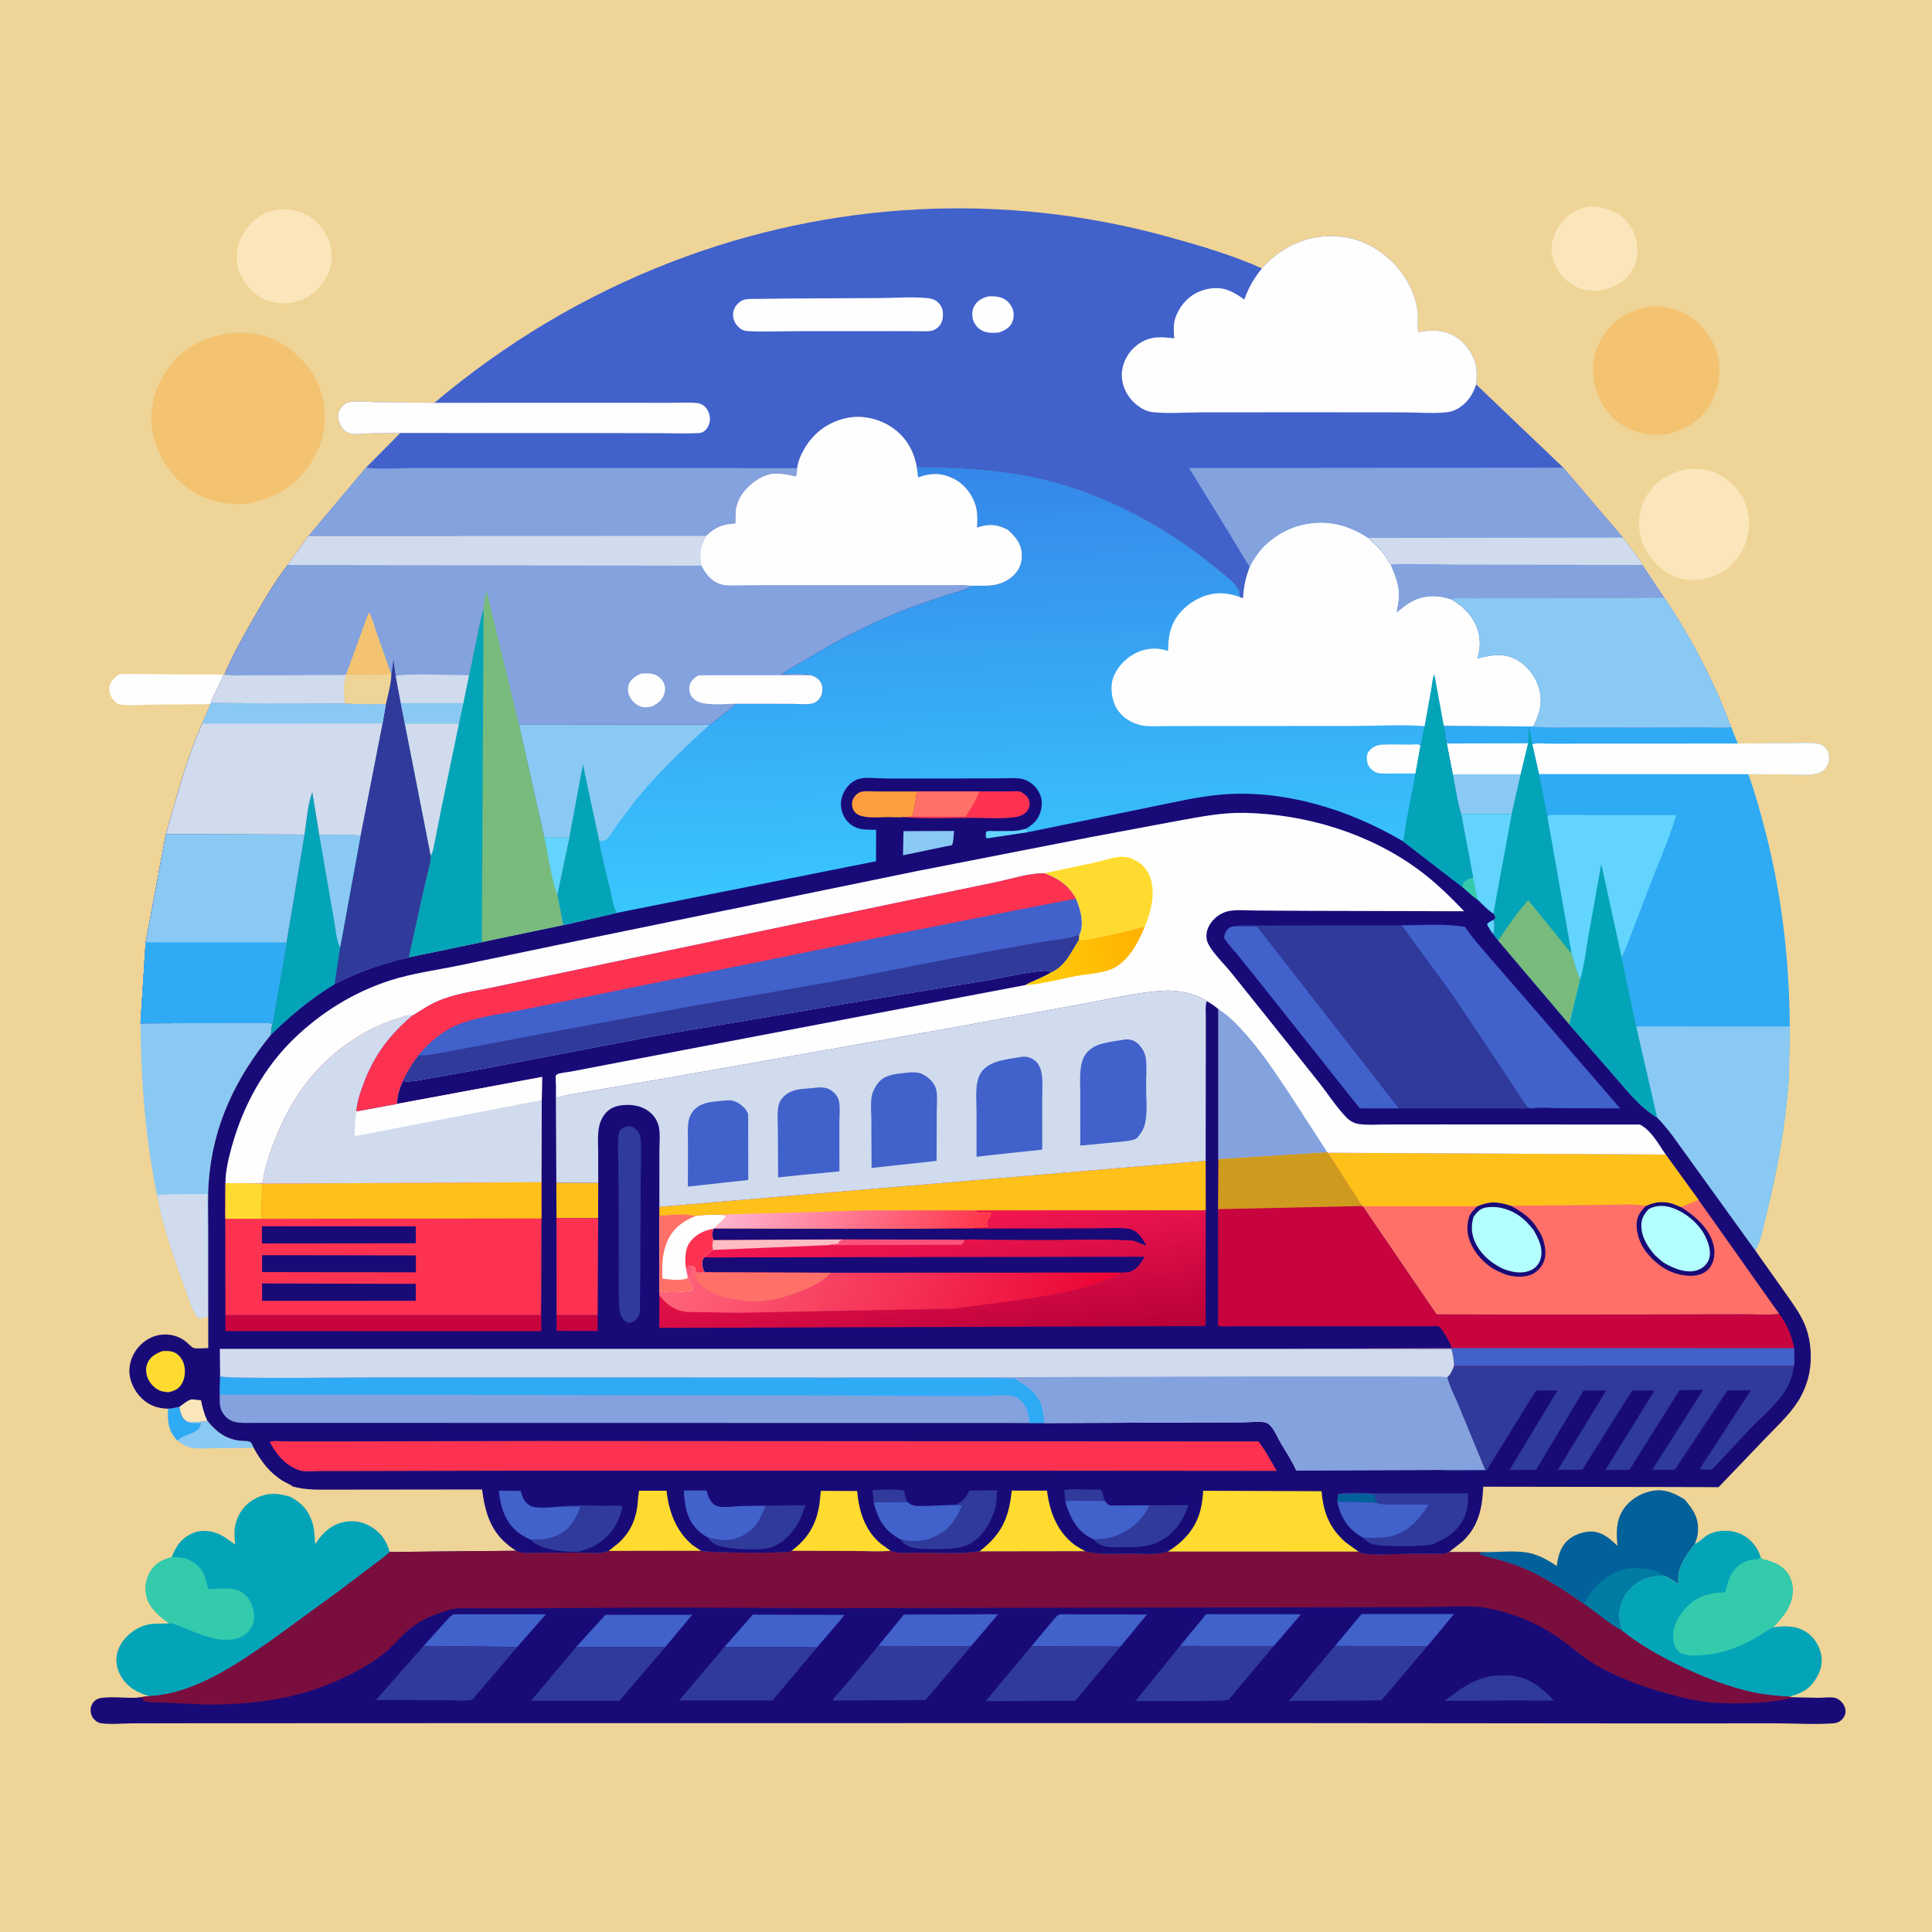 <svg version="1.1" xmlns="http://www.w3.org/2000/svg" style="display: block;" viewBox="0 0 2048 2048" width="1024" height="1024">
<defs>
	<linearGradient id="Gradient1" gradientUnits="userSpaceOnUse" x1="1002.78" y1="1443.75" x2="980.177" y2="1292.74">
		<stop class="stop0" offset="0" stop-opacity="1" stop-color="rgb(184,0,56)"/>
		<stop class="stop1" offset="1" stop-opacity="1" stop-color="rgb(243,23,80)"/>
	</linearGradient>
	<linearGradient id="Gradient2" gradientUnits="userSpaceOnUse" x1="1143.71" y1="1448.77" x2="736.414" y2="1278.5">
		<stop class="stop0" offset="0" stop-opacity="1" stop-color="rgb(235,3,53)"/>
		<stop class="stop1" offset="1" stop-opacity="1" stop-color="rgb(255,102,124)"/>
	</linearGradient>
	<linearGradient id="Gradient3" gradientUnits="userSpaceOnUse" x1="1032.11" y1="1340.32" x2="778.129" y2="1246.51">
		<stop class="stop0" offset="0" stop-opacity="1" stop-color="rgb(254,52,72)"/>
		<stop class="stop1" offset="1" stop-opacity="1" stop-color="rgb(255,181,210)"/>
	</linearGradient>
	<linearGradient id="Gradient4" gradientUnits="userSpaceOnUse" x1="1212.32" y1="1001.11" x2="1099" y2="1024.44">
		<stop class="stop0" offset="0" stop-opacity="1" stop-color="rgb(255,178,0)"/>
		<stop class="stop1" offset="1" stop-opacity="1" stop-color="rgb(255,203,10)"/>
	</linearGradient>
	<linearGradient id="Gradient5" gradientUnits="userSpaceOnUse" x1="1059.66" y1="491.811" x2="1076.36" y2="950.743">
		<stop class="stop0" offset="0" stop-opacity="1" stop-color="rgb(53,135,233)"/>
		<stop class="stop1" offset="1" stop-opacity="1" stop-color="rgb(57,199,255)"/>
	</linearGradient>
</defs>
<path transform="translate(0,0)" fill="rgb(239,212,151)" d="M -0 -0 L 2048 0 L 2048 2048 L -0 2048 L -0 -0 z"/>
<path transform="translate(0,0)" fill="rgb(138,201,243)" d="M 190.166 1491.31 C 191.084 1496.91 192.335 1502.93 197.431 1506.36 L 198.901 1507.21 C 205.273 1507.51 213.699 1507.82 219.753 1505.96 C 228.9 1517.35 238.987 1525.42 254.058 1527.11 C 256.672 1527.4 264.363 1527.16 265.877 1529.01 C 267.332 1530.79 268.045 1532.73 268.886 1534.83 L 225.135 1535.22 C 218.126 1535.26 209.459 1536.04 202.642 1534.6 C 197.16 1533.43 192.544 1530.62 188.22 1527.18 L 186.812 1525.68 C 178.078 1515.95 177.577 1505.63 178.273 1493.26 C 182.287 1493.11 186.24 1492.11 190.166 1491.31 z"/>
<path transform="translate(0,0)" fill="rgb(47,170,245)" d="M 190.166 1491.31 C 191.084 1496.91 192.335 1502.93 197.431 1506.36 L 198.901 1507.21 L 200.041 1507.74 C 203.84 1509.06 209.088 1508.49 213.118 1508.5 L 212.5 1510.54 L 212.109 1511.94 C 208.845 1520.11 194.125 1520.28 188.22 1527.18 L 186.812 1525.68 C 178.078 1515.95 177.577 1505.63 178.273 1493.26 C 182.287 1493.11 186.24 1492.11 190.166 1491.31 z"/>
<path transform="translate(0,0)" fill="rgb(254,254,254)" d="M 223.347 745.953 L 218.636 746.5 L 161.176 746.923 C 150.573 746.98 137.935 748.344 127.5 746.85 C 124.894 746.477 123.019 744.837 121.206 743.021 C 117.926 739.733 115.858 734.989 115.92 730.317 C 115.983 725.538 118.056 721.899 121.519 718.74 C 122.571 717.78 124.265 715.981 125.521 715.328 C 128.606 713.726 140.184 714.587 143.936 714.506 L 237.154 715.086 L 228.87 733.375 C 227.029 737.082 224.305 741.181 223.658 745.265 L 223.347 745.953 z"/>
<path transform="translate(0,0)" fill="rgb(250,230,186)" d="M 1683.14 219.176 C 1694.16 218.665 1703.6 220.391 1713.42 225.72 C 1722.76 230.793 1730.86 240.964 1733.71 251.213 C 1737.02 263.112 1736.61 276.364 1729.85 287.04 C 1722.3 298.961 1711.37 304.327 1698.11 307.707 C 1691.47 308.493 1683.74 308.546 1677.32 306.583 C 1665.93 303.105 1655.78 295.082 1650.24 284.436 C 1645.36 275.035 1642.93 263.94 1646.26 253.578 L 1646.8 252 C 1647.91 248.567 1649 245.425 1650.85 242.294 C 1658.48 229.369 1668.79 222.638 1683.14 219.176 z"/>
<path transform="translate(0,0)" fill="rgb(250,230,186)" d="M 294.118 222.226 C 305.716 220.847 316.107 222.54 326.248 228.492 C 337.718 235.223 346.763 246.592 349.893 259.617 L 350.212 261 C 353.265 273.728 351.574 283.987 345.073 295.394 C 337.31 309.014 325.846 316.783 310.829 320.734 C 298.356 322.428 286.554 321.442 275.5 314.788 C 264.348 308.074 255.003 295.616 252.131 282.82 C 249.26 270.033 251.986 256.203 259.228 245.296 C 267.626 232.647 279.344 225.012 294.118 222.226 z"/>
<path transform="translate(0,0)" fill="rgb(250,230,186)" d="M 1788.58 497.257 C 1801.66 496.83 1812.78 497.334 1824.45 504.108 C 1837.8 511.854 1848.18 524.344 1851.95 539.474 L 1852.32 540.989 C 1854.13 548.041 1854.63 555.771 1853.44 562.986 L 1853.18 564.5 C 1851.92 572.46 1849.46 579.414 1845.26 586.328 C 1835.49 602.43 1822.45 610.079 1804.41 614.259 C 1797.04 614.877 1790.31 615.081 1783.01 613.506 C 1768.83 610.445 1755.67 600.081 1747.91 587.912 L 1747.04 586.5 C 1743.37 580.709 1740.47 574.792 1738.96 568.064 C 1735.39 552.207 1737.67 537.066 1746.86 523.416 C 1757.3 507.9 1770.83 500.752 1788.58 497.257 z"/>
<path transform="translate(0,0)" fill="rgb(2,96,154)" d="M 1577.16 1645.35 C 1591.41 1645.12 1608.52 1643.26 1622.38 1646.53 C 1632.8 1648.98 1641.43 1654.22 1650.29 1660.01 C 1651.34 1650.35 1653.78 1640.94 1660.79 1633.8 C 1667.13 1627.35 1678.04 1623.37 1687.02 1623.46 C 1698.08 1623.56 1707.27 1631.42 1714.65 1638.78 C 1713.27 1625.74 1712.89 1612.8 1720.04 1601.2 C 1726.65 1590.49 1737.77 1583.42 1749.92 1580.69 C 1763.62 1577.62 1774.65 1582.48 1785.95 1589.62 C 1795.4 1600.97 1801.27 1609.54 1799.79 1624.9 C 1799.4 1628.9 1798.1 1632.92 1796.58 1636.64 L 1796.01 1637.37 C 1787.43 1648.48 1777.32 1662.29 1779.25 1676.86 L 1779.72 1679.35 C 1774.58 1675.83 1769.49 1672.56 1763.75 1670.09 C 1748.39 1670.54 1737.05 1674.12 1726.5 1685.76 C 1719.5 1693.48 1716.16 1703.83 1716.52 1714.18 C 1716.7 1719.16 1718.23 1724.02 1719.67 1728.75 C 1705.56 1721.44 1692.43 1709.16 1679.02 1700.28 C 1658.47 1686.09 1636.07 1670.92 1612.83 1661.58 C 1604.28 1658.15 1595.36 1655.33 1586.49 1652.83 C 1580.82 1651.22 1573.09 1650.21 1568.18 1647 L 1569 1645.76 L 1577.16 1645.35 z"/>
<path transform="translate(0,0)" fill="rgb(0,123,163)" d="M 1679.02 1700.28 C 1683.64 1691 1690.74 1682.08 1698.69 1675.46 C 1710.59 1665.57 1723.92 1660.91 1739.48 1662.51 C 1746.29 1663.21 1759.42 1664.76 1763.75 1670.09 C 1748.39 1670.54 1737.05 1674.12 1726.5 1685.76 C 1719.5 1693.48 1716.16 1703.83 1716.52 1714.18 C 1716.7 1719.16 1718.23 1724.02 1719.67 1728.75 C 1705.56 1721.44 1692.43 1709.16 1679.02 1700.28 z"/>
<path transform="translate(0,0)" fill="rgb(243,195,114)" d="M 1746.05 325.199 C 1762.21 323.703 1775.56 326.393 1789.75 334.558 C 1805.02 343.346 1816.56 359.794 1820.91 376.753 C 1825.39 394.219 1821.52 414.281 1812.32 429.636 C 1802.17 446.572 1786.37 455.52 1767.77 460.212 C 1751.8 462.524 1734.66 459.83 1720.82 451.322 C 1704.13 441.071 1694.5 425.119 1690.08 406.362 C 1686.33 390.39 1689.75 371.186 1698.42 357.369 C 1709.74 339.34 1725.74 329.805 1746.05 325.199 z"/>
<path transform="translate(0,0)" fill="rgb(138,201,243)" d="M 148.916 1084.78 L 251.649 1084.38 L 278.42 1084.39 C 281.837 1084.39 285.699 1083.91 288.596 1085.81 C 288.076 1089.41 287.391 1093.06 287.352 1096.7 C 249.594 1142.97 225.347 1193.64 221.187 1253.89 C 220.081 1269.89 220.777 1286.41 220.759 1302.46 L 220.758 1396.07 L 220.31 1395.96 L 215 1396.51 C 213.401 1398.09 212.418 1397.5 210.25 1397.51 C 202.942 1388.44 200.203 1376.3 196.2 1365.46 C 184.455 1333.66 172.827 1300.58 166.577 1267.18 C 154.057 1206.96 149.475 1146.19 148.916 1084.78 z"/>
<path transform="translate(0,0)" fill="rgb(208,219,237)" d="M 166.577 1267.18 C 173.689 1265.63 181.262 1266 188.518 1265.89 L 219.933 1265.74 L 220.31 1395.96 L 215 1396.51 C 213.401 1398.09 212.418 1397.5 210.25 1397.51 C 202.942 1388.44 200.203 1376.3 196.2 1365.46 C 184.455 1333.66 172.827 1300.58 166.577 1267.18 z"/>
<path transform="translate(0,0)" fill="rgb(4,164,184)" d="M 1796.58 1636.64 L 1797.87 1636.04 C 1801.73 1634.17 1804.96 1630.64 1808.5 1628.2 C 1817.39 1622.09 1831.04 1621.29 1841.14 1624.52 C 1851.35 1627.78 1859.42 1635.02 1864.05 1644.65 C 1864.91 1646.44 1865.65 1648.17 1866.13 1650.1 C 1867.33 1651.78 1867.32 1652.61 1869.4 1653.08 C 1879.82 1655.4 1889.95 1659.53 1895.8 1669.01 C 1900.91 1677.28 1901.4 1687.45 1898.79 1696.66 C 1895.53 1708.15 1887.23 1716.38 1879.68 1725.18 C 1891.35 1723.02 1904.46 1723.28 1914.69 1729.97 C 1923 1735.41 1929 1744.92 1930.63 1754.72 C 1932.47 1765.71 1928.44 1775.68 1921.72 1784.23 C 1915.15 1792.57 1906.19 1796.17 1896.14 1798.59 C 1884.5 1797.64 1872.92 1796.84 1861.44 1794.57 C 1832.23 1788.77 1803.01 1776.87 1776.43 1763.73 C 1756.85 1754.05 1736.68 1742.58 1719.67 1728.75 C 1718.23 1724.02 1716.7 1719.16 1716.52 1714.18 C 1716.16 1703.83 1719.5 1693.48 1726.5 1685.76 C 1737.05 1674.12 1748.39 1670.54 1763.75 1670.09 C 1769.49 1672.56 1774.58 1675.83 1779.72 1679.35 L 1779.25 1676.86 C 1777.32 1662.29 1787.43 1648.48 1796.01 1637.37 L 1796.58 1636.64 z"/>
<path transform="translate(0,0)" fill="rgb(52,203,173)" d="M 1866.13 1650.1 C 1867.33 1651.78 1867.32 1652.61 1869.4 1653.08 C 1879.82 1655.4 1889.95 1659.53 1895.8 1669.01 C 1900.91 1677.28 1901.4 1687.45 1898.79 1696.66 C 1895.53 1708.15 1887.23 1716.38 1879.68 1725.18 C 1874.78 1727.24 1870.94 1730.13 1866.5 1732.93 C 1847.52 1744.89 1827.14 1752.77 1804.72 1754.5 C 1798.82 1754.96 1790.95 1755.34 1785.24 1753.63 C 1781.26 1752.44 1778.53 1750.57 1776.5 1746.88 C 1773.24 1740.96 1772.86 1732.46 1774.64 1726.03 L 1774.94 1725 C 1777.07 1717.37 1781.7 1710.28 1787.06 1704.51 C 1799.1 1691.54 1811.79 1688.61 1828.8 1687.82 L 1831 1680 C 1833.32 1671.56 1837 1663.66 1844.51 1658.58 L 1845.5 1657.94 C 1851.64 1653.88 1857.61 1653.06 1864.75 1652.59 L 1866.13 1650.1 z"/>
<path transform="translate(0,0)" fill="rgb(243,195,114)" d="M 241.709 353.235 C 250.342 352.47 259.753 352.301 268.349 353.505 C 293.623 357.044 313.796 371.873 328.749 391.95 C 341.667 409.295 346.717 433.616 343.402 454.85 L 343.126 456.5 C 341.284 468.52 336.398 479.83 329.96 490.108 C 314.483 514.82 293.488 526.978 265.733 533.231 C 244.744 536.505 221.789 532.091 203.817 520.714 C 181.859 506.813 167.102 484.219 162.002 458.861 C 157.315 435.556 163.691 411.567 176.778 392.14 C 192.329 369.055 215.08 358.246 241.709 353.235 z"/>
<path transform="translate(0,0)" fill="rgb(4,164,184)" d="M 181.937 1650.85 C 183.83 1646.05 186.083 1641.18 189.144 1637 C 194.186 1630.12 202.954 1624.31 211.5 1623.17 C 227.172 1621.09 237.401 1628.26 249.258 1637.41 C 248.583 1629.96 247.88 1621.63 249.952 1614.34 C 252.969 1603.73 259.79 1594.46 269.565 1589.14 C 282.848 1581.92 293.746 1582.38 307.745 1586.63 C 319.94 1593.25 327.111 1600.98 331.369 1614.59 C 332.964 1619.68 333.226 1625.17 333.662 1630.47 C 333.801 1632.16 333.604 1635.2 334.483 1636.63 L 335.361 1635.21 C 342.128 1624.39 351.705 1616.14 364.444 1613.41 C 375.251 1611.08 386.409 1613.44 395.493 1619.73 C 403.724 1625.42 409.022 1632.46 412.107 1642 L 413.169 1645.15 C 406.77 1651.3 399.074 1656.49 392 1661.87 L 357.475 1687.96 L 288.011 1738.51 C 250.47 1764.64 205.086 1796.03 157.691 1797.98 C 150.99 1795.65 144.613 1793.26 138.865 1788.94 C 130.689 1782.8 124.829 1773.46 123.543 1763.26 C 122.413 1754.29 125.805 1744.84 131.521 1738.01 C 138.71 1729.42 148.787 1722.93 160.075 1721.56 C 166.383 1720.79 172.992 1721.33 179.384 1720.82 C 169.866 1714.15 158.606 1704.87 155.5 1693.12 C 153.16 1684.27 154.439 1673.81 159.187 1666 C 164.605 1657.09 172.132 1653.28 181.937 1650.85 z"/>
<path transform="translate(0,0)" fill="rgb(52,203,173)" d="M 181.937 1650.85 C 187.434 1650.89 193.048 1650.53 198.2 1652.68 L 199.67 1653.28 C 207.808 1656.74 213.477 1662.2 216.805 1670.5 L 220.819 1684.72 C 233.385 1684.05 249.386 1680.98 259.5 1690.17 C 266.259 1696.31 269.428 1705.85 269.347 1714.81 C 269.288 1721.3 266.45 1726.35 261.867 1730.82 C 254.891 1737.62 245.25 1738.55 236 1738.18 C 216.833 1737.4 182.264 1718.3 179.384 1720.82 C 169.866 1714.15 158.606 1704.87 155.5 1693.12 C 153.16 1684.27 154.439 1673.81 159.187 1666 C 164.605 1657.09 172.132 1653.28 181.937 1650.85 z"/>
<path transform="translate(0,0)" fill="rgb(47,170,245)" d="M 1530.54 769.381 L 1625.2 770.091 C 1638.35 771.714 1652.29 770.958 1665.55 771.015 L 1740.76 771.076 L 1805.6 770.969 C 1815.1 770.932 1825.62 771.722 1835 770.733 L 1841.96 788.128 L 1898.24 787.814 C 1907.19 787.784 1917.49 786.822 1926.27 788.224 C 1929.19 788.69 1932.3 789.972 1934.43 792.082 C 1937.67 795.296 1939.17 799.784 1938.89 804.3 C 1938.58 809.505 1936.49 813.651 1932.5 817.012 C 1925.08 823.269 1904.77 820.907 1895.38 820.883 L 1853.23 820.701 C 1859.91 838.742 1865.05 857.478 1870 876.059 C 1888.49 945.457 1896.76 1016.36 1897.24 1088.11 L 1896.29 1141.63 C 1892.94 1191.81 1884.19 1240.42 1871.96 1289.13 C 1869.21 1300.11 1866.74 1316.02 1860.55 1325.44 L 1790.77 1228.69 C 1779.61 1213.59 1770.02 1198.34 1756.76 1184.86 C 1736.89 1172.79 1723.94 1155.12 1708.78 1137.94 L 1663.49 1086.03 L 1588.11 997.141 L 1582.64 990.034 L 1583.05 989.154 C 1584.39 985.389 1584.4 978.758 1583.02 975.039 L 1584.88 973.901 C 1585.23 970.955 1584.8 971.024 1582.98 968.62 C 1576.97 964.483 1571.77 959.189 1566.65 954.038 C 1560.67 950.149 1555.17 944.609 1549.76 939.922 C 1550.35 937.978 1550.89 936.26 1551.92 934.5 C 1555.17 932.071 1557.48 930.971 1561.48 930.281 L 1548.85 863.137 C 1544.61 849.908 1542.68 834.524 1539.95 820.881 L 1533.55 788.129 L 1530.54 769.381 z"/>
<path transform="translate(0,0)" fill="rgb(254,254,254)" d="M 1841.96 788.128 L 1898.24 787.814 C 1907.19 787.784 1917.49 786.822 1926.27 788.224 C 1929.19 788.69 1932.3 789.972 1934.43 792.082 C 1937.67 795.296 1939.17 799.784 1938.89 804.3 C 1938.58 809.505 1936.49 813.651 1932.5 817.012 C 1925.08 823.269 1904.77 820.907 1895.38 820.883 L 1853.23 820.701 L 1631.43 820.551 L 1624.28 788.925 C 1628.61 787.231 1635.49 788.223 1640.27 788.221 L 1678.7 788.202 L 1841.96 788.128 z"/>
<path transform="translate(0,0)" fill="rgb(47,170,245)" d="M 1530.54 769.381 L 1625.2 770.091 C 1638.35 771.714 1652.29 770.958 1665.55 771.015 L 1740.76 771.076 L 1805.6 770.969 C 1815.1 770.932 1825.62 771.722 1835 770.733 L 1841.96 788.128 L 1678.7 788.202 L 1640.27 788.221 C 1635.49 788.223 1628.61 787.231 1624.28 788.925 C 1623.78 782.729 1622.28 776.987 1620.6 771.041 L 1619.85 787.962 L 1611.99 820.879 L 1602.41 862.989 L 1548.85 863.137 C 1544.61 849.908 1542.68 834.524 1539.95 820.881 L 1533.55 788.129 L 1530.54 769.381 z"/>
<path transform="translate(0,0)" fill="rgb(254,254,254)" d="M 1533.55 788.129 L 1619.85 787.962 L 1611.99 820.879 L 1539.95 820.881 L 1533.55 788.129 z"/>
<path transform="translate(0,0)" fill="rgb(138,201,243)" d="M 1539.95 820.881 L 1611.99 820.879 L 1602.41 862.989 L 1548.85 863.137 C 1544.61 849.908 1542.68 834.524 1539.95 820.881 z"/>
<path transform="translate(0,0)" fill="rgb(4,164,184)" d="M 1619.85 787.962 L 1620.6 771.041 C 1622.28 776.987 1623.78 782.729 1624.28 788.925 L 1631.43 820.551 L 1640.36 865.774 L 1666.09 1011.24 C 1669.01 1020.12 1671.25 1029.7 1675.06 1038.2 L 1663.49 1086.03 L 1588.11 997.141 L 1582.64 990.034 L 1583.05 989.154 C 1584.39 985.389 1584.4 978.758 1583.02 975.039 L 1584.88 973.901 C 1585.23 970.955 1584.8 971.024 1582.98 968.62 C 1576.97 964.483 1571.77 959.189 1566.65 954.038 C 1560.67 950.149 1555.17 944.609 1549.76 939.922 C 1550.35 937.978 1550.89 936.26 1551.92 934.5 C 1555.17 932.071 1557.48 930.971 1561.48 930.281 L 1548.85 863.137 L 1602.41 862.989 L 1611.99 820.879 L 1619.85 787.962 z"/>
<path transform="translate(0,0)" fill="rgb(98,212,253)" d="M 1548.85 863.137 L 1602.41 862.989 L 1582.98 968.62 C 1576.97 964.483 1571.77 959.189 1566.65 954.038 C 1560.67 950.149 1555.17 944.609 1549.76 939.922 C 1550.35 937.978 1550.89 936.26 1551.92 934.5 C 1555.17 932.071 1557.48 930.971 1561.48 930.281 L 1548.85 863.137 z"/>
<path transform="translate(0,0)" fill="rgb(52,203,173)" d="M 1561.48 930.281 L 1566.65 954.038 C 1560.67 950.149 1555.17 944.609 1549.76 939.922 C 1550.35 937.978 1550.89 936.26 1551.92 934.5 C 1555.17 932.071 1557.48 930.971 1561.48 930.281 z"/>
<path transform="translate(0,0)" fill="rgb(120,187,124)" d="M 1588.11 997.141 C 1598.05 982.394 1608 967.414 1620 954.234 L 1666.09 1011.24 C 1669.01 1020.12 1671.25 1029.7 1675.06 1038.2 L 1663.49 1086.03 L 1588.11 997.141 z"/>
<path transform="translate(0,0)" fill="rgb(98,212,253)" d="M 1640.36 865.774 L 1642 863.919 L 1776.97 864.041 C 1768.46 892.039 1756.14 919.474 1745.72 946.853 L 1729.98 988.007 C 1726.66 996.638 1723.54 1006.2 1718.9 1014.21 L 1734.52 1088.08 L 1756.76 1184.86 C 1736.89 1172.79 1723.94 1155.12 1708.78 1137.94 L 1663.49 1086.03 L 1675.06 1038.2 C 1671.25 1029.7 1669.01 1020.12 1666.09 1011.24 L 1640.36 865.774 z"/>
<path transform="translate(0,0)" fill="rgb(4,164,184)" d="M 1675.06 1038.2 C 1679.64 1022.62 1681.37 1005.83 1684.22 989.822 L 1697.42 915.777 L 1718.9 1014.21 L 1734.52 1088.08 L 1756.76 1184.86 C 1736.89 1172.79 1723.94 1155.12 1708.78 1137.94 L 1663.49 1086.03 L 1675.06 1038.2 z"/>
<path transform="translate(0,0)" fill="rgb(138,201,243)" d="M 1734.52 1088.08 L 1897.24 1088.11 L 1896.29 1141.63 C 1892.94 1191.81 1884.19 1240.42 1871.96 1289.13 C 1869.21 1300.11 1866.74 1316.02 1860.55 1325.44 L 1790.77 1228.69 C 1779.61 1213.59 1770.02 1198.34 1756.76 1184.86 L 1734.52 1088.08 z"/>
<path transform="translate(0,0)" fill="rgb(24,11,120)" d="M 743.117 1643.89 C 748.341 1646.28 832.732 1646.59 837.5 1644.8 L 839.065 1643.93 L 905.262 1644.08 C 917.889 1644.07 931.551 1645.13 944.036 1643.9 C 950.835 1647.42 964.814 1645.88 972.651 1645.94 C 994.062 1646.12 1017.01 1647.78 1038.1 1644.43 L 1038.33 1644.5 L 1150.38 1644.33 C 1165.8 1648.55 1182.98 1647.01 1198.86 1647.03 C 1211.2 1647.04 1226.17 1648.7 1237.98 1644.66 L 1440.07 1644.74 C 1441.73 1645.76 1443.54 1646.7 1445.5 1646.95 C 1460.29 1648.79 1477.16 1647.22 1492.15 1647.2 L 1517.44 1647.11 C 1522.34 1647.09 1527.95 1647.52 1532.73 1646.41 L 1535.86 1645.35 L 1577.16 1645.35 L 1569 1645.76 L 1568.18 1647 C 1573.09 1650.21 1580.82 1651.22 1586.49 1652.83 C 1595.36 1655.33 1604.28 1658.15 1612.83 1661.58 C 1636.07 1670.92 1658.47 1686.09 1679.02 1700.28 C 1692.43 1709.16 1705.56 1721.44 1719.67 1728.75 C 1736.68 1742.58 1756.85 1754.05 1776.43 1763.73 C 1803.01 1776.87 1832.23 1788.77 1861.44 1794.57 C 1872.92 1796.84 1884.5 1797.64 1896.14 1798.59 L 1901.68 1799.19 L 1927.68 1799.76 C 1933.02 1799.68 1940.04 1798.68 1945.2 1799.78 C 1947.76 1800.32 1950.15 1802.19 1951.96 1804.01 C 1954.67 1806.75 1956.58 1810.84 1956.37 1814.74 C 1956.21 1817.9 1954.28 1821.37 1951.88 1823.41 C 1949.6 1825.34 1947.01 1826.51 1944.03 1826.75 C 1924.36 1828.3 1903.34 1826.83 1883.53 1826.8 L 1763.12 1826.9 L 1345.08 1826.53 L 464.72 1826.62 L 207.925 1826.72 L 139.224 1826.83 C 129.036 1826.88 116.842 1828.21 106.83 1826.66 C 103.538 1826.15 100.335 1823.65 98.464 1820.97 C 96.414 1818.04 95.536 1813.35 96.367 1809.88 C 97.232 1806.26 99.299 1803.39 102.5 1801.46 C 109.592 1797.18 135.635 1800.5 145.196 1799.6 L 157.691 1797.98 C 205.086 1796.03 250.47 1764.64 288.011 1738.51 L 357.475 1687.96 L 392 1661.87 C 399.074 1656.49 406.77 1651.3 413.169 1645.15 L 547.026 1643.89 C 552.954 1647.02 561.026 1646.01 567.607 1646.05 L 613.225 1645.79 C 622.455 1645.93 636.932 1647.85 645.197 1644.03 L 743.117 1643.89 z"/>
<path transform="translate(0,0)" fill="rgb(48,58,155)" d="M 1583.61 1776.3 L 1596.35 1775.93 C 1618.98 1776.19 1632.21 1787.22 1647.22 1802.68 L 1600.16 1802.53 L 1531.33 1803.06 C 1547.89 1790.25 1562.08 1779.43 1583.61 1776.3 z"/>
<path transform="translate(0,0)" fill="rgb(65,97,203)" d="M 1093.28 1745.13 L 1116.18 1717.79 C 1118.56 1715.16 1120.71 1711.5 1124.42 1711.18 L 1215.85 1711.44 L 1187.74 1745.44 L 1093.28 1745.13 z"/>
<path transform="translate(0,0)" fill="rgb(65,97,203)" d="M 610.873 1745.7 L 641.828 1711.77 L 733.749 1711.77 L 705.276 1745.88 L 610.873 1745.7 z"/>
<path transform="translate(0,0)" fill="rgb(65,97,203)" d="M 930.939 1744.79 L 958.098 1711.52 L 1058.07 1711.13 L 1029.14 1745.24 L 930.939 1744.79 z"/>
<path transform="translate(0,0)" fill="rgb(65,97,203)" d="M 1415.1 1744.77 L 1443.34 1710.98 L 1541.24 1710.97 L 1512.95 1745.06 L 1415.1 1744.77 z"/>
<path transform="translate(0,0)" fill="rgb(65,97,203)" d="M 1250.9 1744.78 L 1278.54 1711.11 L 1379.07 1711.19 L 1350.14 1744.98 L 1250.9 1744.78 z"/>
<path transform="translate(0,0)" fill="rgb(65,97,203)" d="M 767.993 1745.74 L 798.055 1711.54 L 895.495 1711.84 L 866.135 1746.22 L 767.993 1745.74 z"/>
<path transform="translate(0,0)" fill="rgb(65,97,203)" d="M 448.994 1744.77 L 471.149 1720.2 C 473.475 1717.81 476.574 1713.85 479.381 1712.12 C 481.028 1711.11 480.991 1711.26 482.826 1711.19 L 578.759 1711.18 L 548.245 1745.86 L 448.994 1744.77 z"/>
<path transform="translate(0,0)" fill="rgb(48,58,155)" d="M 705.276 1745.88 L 656.624 1802.89 L 563.045 1802.78 L 610.873 1745.7 L 705.276 1745.88 z"/>
<path transform="translate(0,0)" fill="rgb(48,58,155)" d="M 1187.74 1745.44 L 1139.85 1802.91 L 1044.85 1803.29 L 1093.28 1745.13 L 1187.74 1745.44 z"/>
<path transform="translate(0,0)" fill="rgb(48,58,155)" d="M 866.135 1746.22 L 818.884 1802.59 L 719.946 1802.57 L 767.993 1745.74 L 866.135 1746.22 z"/>
<path transform="translate(0,0)" fill="rgb(48,58,155)" d="M 1029.14 1745.24 L 981.127 1802.15 L 882.61 1802.65 C 883.821 1799.91 886.477 1797.45 888.426 1795.12 L 903.875 1777.13 L 930.939 1744.79 L 1029.14 1745.24 z"/>
<path transform="translate(0,0)" fill="rgb(48,58,155)" d="M 1512.95 1745.06 L 1464.32 1802.5 L 1366.33 1803.06 L 1415.1 1744.77 L 1512.95 1745.06 z"/>
<path transform="translate(0,0)" fill="rgb(48,58,155)" d="M 1350.14 1744.98 L 1302.33 1801.82 C 1299.51 1803.93 1215.39 1803.03 1203.74 1803.1 L 1250.9 1744.78 L 1350.14 1744.98 z"/>
<path transform="translate(0,0)" fill="rgb(48,58,155)" d="M 548.245 1745.86 L 500.99 1801.5 C 494.903 1803.89 480.991 1802.19 474.125 1802.22 L 398.395 1802.2 L 448.994 1744.77 L 548.245 1745.86 z"/>
<path transform="translate(0,0)" fill="rgb(121,14,62)" d="M 743.117 1643.89 C 748.341 1646.28 832.732 1646.59 837.5 1644.8 L 839.065 1643.93 L 905.262 1644.08 C 917.889 1644.07 931.551 1645.13 944.036 1643.9 C 950.835 1647.42 964.814 1645.88 972.651 1645.94 C 994.062 1646.12 1017.01 1647.78 1038.1 1644.43 L 1038.33 1644.5 L 1150.38 1644.33 C 1165.8 1648.55 1182.98 1647.01 1198.86 1647.03 C 1211.2 1647.04 1226.17 1648.7 1237.98 1644.66 L 1440.07 1644.74 C 1441.73 1645.76 1443.54 1646.7 1445.5 1646.95 C 1460.29 1648.79 1477.16 1647.22 1492.15 1647.2 L 1517.44 1647.11 C 1522.34 1647.09 1527.95 1647.52 1532.73 1646.41 L 1535.86 1645.35 L 1577.16 1645.35 L 1569 1645.76 L 1568.18 1647 C 1573.09 1650.21 1580.82 1651.22 1586.49 1652.83 C 1595.36 1655.33 1604.28 1658.15 1612.83 1661.58 C 1636.07 1670.92 1658.47 1686.09 1679.02 1700.28 C 1692.43 1709.16 1705.56 1721.44 1719.67 1728.75 C 1736.68 1742.58 1756.85 1754.05 1776.43 1763.73 C 1803.01 1776.87 1832.23 1788.77 1861.44 1794.57 C 1872.92 1796.84 1884.5 1797.64 1896.14 1798.59 L 1901.68 1799.19 C 1886.44 1803.55 1871.35 1804.72 1855.58 1805.32 C 1840.45 1805.9 1824.41 1805.99 1809.36 1804.24 C 1794.75 1802.53 1780.33 1798.83 1766.2 1794.87 C 1741.44 1787.92 1717.03 1779.07 1694.49 1766.57 C 1680 1758.54 1668.24 1747.82 1655 1738.09 C 1630.73 1720.25 1600.29 1708.31 1570.54 1703.75 C 1562.15 1702.47 1553.2 1702.95 1544.73 1703.01 L 1500.06 1703.68 L 1362.98 1703.89 L 888.529 1704.66 L 694.286 1704.04 L 553.199 1704.86 L 506.873 1704.96 C 496.897 1704.98 485.438 1703.95 475.811 1706.67 C 458.619 1711.54 442.802 1718.5 429.669 1730.9 C 422.408 1737.75 415.922 1745.4 408.221 1751.79 C 396.728 1761.33 384.042 1768.43 370.792 1775.22 C 322.398 1800.03 272.479 1807.07 218.673 1806.97 L 170.943 1804.74 C 166.24 1804.46 157.443 1805.02 153.342 1803.22 C 151.137 1802.26 151.7 1800.69 150.5 1799.77 C 150.249 1799.58 146.065 1799.78 145.196 1799.6 L 157.691 1797.98 C 205.086 1796.03 250.47 1764.64 288.011 1738.51 L 357.475 1687.96 L 392 1661.87 C 399.074 1656.49 406.77 1651.3 413.169 1645.15 L 547.026 1643.89 C 552.954 1647.02 561.026 1646.01 567.607 1646.05 L 613.225 1645.79 C 622.455 1645.93 636.932 1647.85 645.197 1644.03 L 743.117 1643.89 z"/>
<path transform="translate(0,0)" fill="rgb(65,97,203)" d="M 460.435 427.011 C 536.175 363.24 619.74 313.136 712.186 277.548 C 880.665 212.689 1064 203.021 1238 250.93 C 1271.87 260.255 1305.54 270.159 1337.69 284.454 C 1355.7 264.504 1379.2 251.781 1406.37 250.434 C 1432.61 249.133 1455.24 258.477 1474.39 276.202 C 1489.79 290.462 1502.32 313.65 1503 335 C 1503.19 340.647 1502.42 346.733 1503.35 352.286 L 1504.52 352.018 C 1518.78 348.871 1532.56 350.021 1544.97 358.257 C 1554.72 364.725 1563.21 378.049 1564.89 389.565 C 1565.74 395.413 1565.25 401.673 1564.79 407.537 L 1657.19 495.727 L 1720.42 569.901 L 1733.9 588 C 1736.3 591.35 1739.48 595.029 1740.91 598.887 L 1764.15 633.694 C 1792.69 675.561 1817.4 723.242 1835 770.733 C 1825.62 771.722 1815.1 770.932 1805.6 770.969 L 1740.76 771.076 L 1665.55 771.015 C 1652.29 770.958 1638.35 771.714 1625.2 770.091 C 1631.6 757.579 1635.18 746.156 1631.97 732 C 1629.06 719.147 1620.37 706.879 1608.94 700.112 C 1594.7 691.676 1581.15 694.309 1566.04 698.054 C 1568.8 688.38 1569.59 679.866 1567.02 670 C 1563.02 654.648 1551.85 643.191 1538.48 635.397 C 1532.96 633.83 1527.62 632.196 1521.84 632.003 C 1504.82 631.434 1492.83 637.974 1480.76 649.345 C 1480.97 644.892 1482.25 640.45 1482.76 636 C 1484.24 622.971 1479.5 610.59 1474.36 598.898 C 1471.3 594.421 1468.79 589.64 1465.41 585.377 C 1461.08 579.918 1455.44 575.052 1450.4 570.231 C 1429.06 556.375 1407.45 550.661 1381.93 556.009 C 1371.34 558.23 1361.6 562.566 1352.68 568.661 L 1351.02 569.782 C 1339.79 577.453 1330.71 588.578 1324.81 600.768 C 1320.49 612.201 1318.44 621.64 1317.69 633.861 C 1315.07 633.677 1316.24 634.065 1314.13 632.81 L 1313.73 626 C 1308.58 617.091 1298.7 609.975 1290.87 603.5 C 1258.99 577.143 1224.53 554.482 1186.97 537.094 C 1177.03 532.494 1166.73 527.378 1156.23 524.313 C 1150.4 520.607 1141.92 518.614 1135.32 516.421 C 1082.53 498.882 1027.03 495.317 971.806 495.05 C 968.652 477.797 960.232 463.062 945.5 453.065 C 931.551 443.599 913.241 439.618 896.722 443.313 C 878.29 447.435 863.325 458.278 853.474 474.363 C 849.383 481.043 846.177 488.493 844.974 496.269 C 844.786 499.142 844.997 502.474 843.5 505.005 C 827.529 501.367 817.177 499.248 802.28 508.745 C 792.248 515.141 783.063 525.716 780.534 537.541 C 779.383 542.923 779.668 549.309 779.545 554.841 C 766.575 555.524 757.977 558.583 748.622 567.962 L 327.031 568.123 L 387.938 495.755 L 424.377 458.982 L 393.371 459.299 C 386.85 459.525 378.505 460.818 372.148 459.684 C 369.776 459.261 367.35 458.104 365.5 456.568 C 361.552 453.29 358.721 447.085 358.435 441.994 C 358.179 437.413 360.285 433.06 363.5 429.914 C 365.193 428.257 367.591 426.828 369.939 426.38 C 378.281 424.789 388.913 426.112 397.548 426.213 L 460.435 427.011 z"/>
<path transform="translate(0,0)" fill="rgb(254,254,254)" d="M 1047.41 314.194 C 1051.76 313.89 1056.28 314.015 1060.5 315.23 C 1066.16 316.861 1070.67 321.17 1073.02 326.5 C 1075.12 331.279 1075.05 336.707 1073 341.5 C 1070.35 347.683 1065.08 350.156 1059.15 352.442 C 1053.28 353.008 1047.74 353.32 1042.14 350.984 C 1037.21 348.926 1033.32 344.47 1031.61 339.447 C 1030.2 335.313 1030.36 329.059 1032.4 325.182 C 1035.91 318.514 1040.5 316.253 1047.41 314.194 z"/>
<path transform="translate(0,0)" fill="rgb(254,254,254)" d="M 831.317 316.471 L 932.077 315.953 C 948.992 315.907 967.612 314.286 984.351 316.152 C 987.485 316.501 990.74 317.55 993.199 319.56 C 997.039 322.7 999.23 326.51 999.54 331.5 C 999.866 336.771 998.915 342.215 995.187 346.176 C 993.255 348.23 990.163 350.117 987.383 350.693 C 983.419 351.515 978.56 351.077 974.466 351.093 L 948.35 351.025 L 844.392 351.063 C 827.421 351.066 809.911 352.013 793 350.992 C 790.051 350.814 787.046 350.112 784.675 348.258 C 780.236 344.787 777.321 339.999 777.068 334.283 C 776.855 329.473 778.799 325.305 782.134 321.941 C 784.022 320.036 786.069 318.48 788.685 317.765 C 793.404 316.474 798.86 316.913 803.739 316.837 L 831.317 316.471 z"/>
<path transform="translate(0,0)" fill="rgb(254,254,254)" d="M 424.377 458.982 L 393.371 459.299 C 386.85 459.525 378.505 460.818 372.148 459.684 C 369.776 459.261 367.35 458.104 365.5 456.568 C 361.552 453.29 358.721 447.085 358.435 441.994 C 358.179 437.413 360.285 433.06 363.5 429.914 C 365.193 428.257 367.591 426.828 369.939 426.38 C 378.281 424.789 388.913 426.112 397.548 426.213 L 460.435 427.011 L 649.986 426.95 L 708.635 427.016 C 718.493 427.034 729.049 426.322 738.832 427.219 C 741.894 427.499 744.836 428.769 747.053 430.923 C 750.911 434.671 752.874 440.152 752.484 445.5 C 752.167 449.84 750.009 454.468 746.494 457.103 C 744.477 458.614 742.503 458.99 740.023 459.127 C 727.134 459.836 713.95 459.213 701.027 459.18 L 626.426 459.046 L 424.377 458.982 z"/>
<path transform="translate(0,0)" fill="rgb(131,162,222)" d="M 327.031 568.123 L 387.938 495.755 C 404.93 497.755 423.53 496.12 440.679 496.071 L 542.842 496.004 L 733.61 496.116 L 844.974 496.269 C 844.786 499.142 844.997 502.474 843.5 505.005 C 827.529 501.367 817.177 499.248 802.28 508.745 C 792.248 515.141 783.063 525.716 780.534 537.541 C 779.383 542.923 779.668 549.309 779.545 554.841 C 766.575 555.524 757.977 558.583 748.622 567.962 L 327.031 568.123 z"/>
<path transform="translate(0,0)" fill="rgb(254,254,254)" d="M 1337.69 284.454 C 1355.7 264.504 1379.2 251.781 1406.37 250.434 C 1432.61 249.133 1455.24 258.477 1474.39 276.202 C 1489.79 290.462 1502.32 313.65 1503 335 C 1503.19 340.647 1502.42 346.733 1503.35 352.286 L 1504.52 352.018 C 1518.78 348.871 1532.56 350.021 1544.97 358.257 C 1554.72 364.725 1563.21 378.049 1564.89 389.565 C 1565.74 395.413 1565.25 401.673 1564.79 407.537 C 1561.96 415.994 1557.91 423.31 1551.01 429.158 C 1546.79 432.733 1541.06 436.003 1535.5 436.749 C 1520.31 438.786 1502.92 437.129 1487.52 437.111 L 1384.8 437.012 L 1274.49 437.097 C 1257.38 437.124 1238.51 438.715 1221.57 436.881 C 1212.95 435.948 1203.75 429.323 1198.38 422.673 C 1192.01 414.804 1188.21 404.153 1189.3 394 C 1190.47 383.163 1196.28 372.775 1204.92 366.122 C 1217.82 356.186 1229.25 356.703 1244.7 358.678 C 1244.29 351.853 1243.6 344.071 1245.78 337.466 C 1249.67 325.675 1258.06 315.268 1269.4 309.922 C 1278.83 305.474 1291.08 303.637 1301.09 307.369 L 1302.5 307.925 C 1308.63 310.282 1313.72 313.843 1319.12 317.515 C 1323.19 305.068 1329.63 294.677 1337.69 284.454 z"/>
<path transform="translate(0,0)" fill="rgb(131,162,222)" d="M 1657.19 495.727 L 1720.42 569.901 L 1733.9 588 C 1736.3 591.35 1739.48 595.029 1740.91 598.887 L 1764.15 633.694 C 1792.69 675.561 1817.4 723.242 1835 770.733 C 1825.62 771.722 1815.1 770.932 1805.6 770.969 L 1740.76 771.076 L 1665.55 771.015 C 1652.29 770.958 1638.35 771.714 1625.2 770.091 C 1631.6 757.579 1635.18 746.156 1631.97 732 C 1629.06 719.147 1620.37 706.879 1608.94 700.112 C 1594.7 691.676 1581.15 694.309 1566.04 698.054 C 1568.8 688.38 1569.59 679.866 1567.02 670 C 1563.02 654.648 1551.85 643.191 1538.48 635.397 C 1532.96 633.83 1527.62 632.196 1521.84 632.003 C 1504.82 631.434 1492.83 637.974 1480.76 649.345 C 1480.97 644.892 1482.25 640.45 1482.76 636 C 1484.24 622.971 1479.5 610.59 1474.36 598.898 C 1471.3 594.421 1468.79 589.64 1465.41 585.377 C 1461.08 579.918 1455.44 575.052 1450.4 570.231 C 1429.06 556.375 1407.45 550.661 1381.93 556.009 C 1371.34 558.23 1361.6 562.566 1352.68 568.661 L 1351.02 569.782 C 1339.79 577.453 1330.71 588.578 1324.81 600.768 C 1322.26 597.919 1320.22 593.654 1318.15 590.363 L 1302.49 564.461 L 1260.47 496.104 L 1657.19 495.727 z"/>
<path transform="translate(0,0)" fill="rgb(208,219,237)" d="M 1450.4 570.231 L 1720.42 569.901 L 1733.9 588 C 1736.3 591.35 1739.48 595.029 1740.91 598.887 L 1539.86 598.649 C 1529.65 598.615 1478.83 596.906 1474.36 598.898 C 1471.3 594.421 1468.79 589.64 1465.41 585.377 C 1461.08 579.918 1455.44 575.052 1450.4 570.231 z"/>
<path transform="translate(0,0)" fill="rgb(131,162,222)" d="M 1474.36 598.898 C 1478.83 596.906 1529.65 598.615 1539.86 598.649 L 1740.91 598.887 L 1764.15 633.694 L 1703.66 634.095 L 1595.5 634.176 L 1558.88 634.201 C 1552.43 634.217 1544.66 633.504 1538.48 635.397 C 1532.96 633.83 1527.62 632.196 1521.84 632.003 C 1504.82 631.434 1492.83 637.974 1480.76 649.345 C 1480.97 644.892 1482.25 640.45 1482.76 636 C 1484.24 622.971 1479.5 610.59 1474.36 598.898 z"/>
<path transform="translate(0,0)" fill="rgb(138,201,243)" d="M 1764.15 633.694 C 1792.69 675.561 1817.4 723.242 1835 770.733 C 1825.62 771.722 1815.1 770.932 1805.6 770.969 L 1740.76 771.076 L 1665.55 771.015 C 1652.29 770.958 1638.35 771.714 1625.2 770.091 C 1631.6 757.579 1635.18 746.156 1631.97 732 C 1629.06 719.147 1620.37 706.879 1608.94 700.112 C 1594.7 691.676 1581.15 694.309 1566.04 698.054 C 1568.8 688.38 1569.59 679.866 1567.02 670 C 1563.02 654.648 1551.85 643.191 1538.48 635.397 C 1544.66 633.504 1552.43 634.217 1558.88 634.201 L 1595.5 634.176 L 1703.66 634.095 L 1764.15 633.694 z"/>
<path transform="translate(0,0)" fill="rgb(24,11,120)" d="M 844.974 496.269 C 846.177 488.493 849.383 481.043 853.474 474.363 C 863.325 458.278 878.29 447.435 896.722 443.313 C 913.241 439.618 931.551 443.599 945.5 453.065 C 960.232 463.062 968.652 477.797 971.806 495.05 C 1027.03 495.317 1082.53 498.882 1135.32 516.421 C 1141.92 518.614 1150.4 520.607 1156.23 524.313 C 1166.73 527.378 1177.03 532.494 1186.97 537.094 C 1224.53 554.482 1258.99 577.143 1290.87 603.5 C 1298.7 609.975 1308.58 617.091 1313.73 626 L 1314.13 632.81 C 1316.24 634.065 1315.07 633.677 1317.69 633.861 C 1318.44 621.64 1320.49 612.201 1324.81 600.768 C 1330.71 588.578 1339.79 577.453 1351.02 569.782 L 1352.68 568.661 C 1361.6 562.566 1371.34 558.23 1381.93 556.009 C 1407.45 550.661 1429.06 556.375 1450.4 570.231 C 1455.44 575.052 1461.08 579.918 1465.41 585.377 C 1468.79 589.64 1471.3 594.421 1474.36 598.898 C 1479.5 610.59 1484.24 622.971 1482.76 636 C 1482.25 640.45 1480.97 644.892 1480.76 649.345 C 1492.83 637.974 1504.82 631.434 1521.84 632.003 C 1527.62 632.196 1532.96 633.83 1538.48 635.397 C 1551.85 643.191 1563.02 654.648 1567.02 670 C 1569.59 679.866 1568.8 688.38 1566.04 698.054 C 1581.15 694.309 1594.7 691.676 1608.94 700.112 C 1620.37 706.879 1629.06 719.147 1631.97 732 C 1635.18 746.156 1631.6 757.579 1625.2 770.091 L 1530.54 769.381 L 1533.55 788.129 L 1539.95 820.881 C 1542.68 834.524 1544.61 849.908 1548.85 863.137 L 1561.48 930.281 C 1557.48 930.971 1555.17 932.071 1551.92 934.5 C 1550.89 936.26 1550.35 937.978 1549.76 939.922 C 1555.17 944.609 1560.67 950.149 1566.65 954.038 C 1571.77 959.189 1576.97 964.483 1582.98 968.62 C 1584.8 971.024 1585.23 970.955 1584.88 973.901 L 1583.02 975.039 C 1584.4 978.758 1584.39 985.389 1583.05 989.154 L 1582.64 990.034 L 1588.11 997.141 L 1663.49 1086.03 L 1708.78 1137.94 C 1723.94 1155.12 1736.89 1172.79 1756.76 1184.86 C 1770.02 1198.34 1779.61 1213.59 1790.77 1228.69 L 1860.55 1325.44 L 1893.92 1372.55 C 1901.78 1383.78 1910.09 1395 1914.67 1408.06 C 1919.71 1422.41 1920.82 1439.93 1918.04 1454.84 C 1916.07 1465.4 1911.74 1476.41 1905.97 1485.48 C 1896.2 1500.84 1881.54 1513.82 1869.1 1527.05 L 1821.75 1576.47 L 1777.41 1576.3 L 1572.28 1575.97 C 1571.28 1598.84 1567.43 1618.09 1550.13 1634.2 L 1535.86 1645.35 L 1532.73 1646.41 C 1527.95 1647.52 1522.34 1647.09 1517.44 1647.11 L 1492.15 1647.2 C 1477.16 1647.22 1460.29 1648.79 1445.5 1646.95 C 1443.54 1646.7 1441.73 1645.76 1440.07 1644.74 L 1237.98 1644.66 C 1226.17 1648.7 1211.2 1647.04 1198.86 1647.03 C 1182.98 1647.01 1165.8 1648.55 1150.38 1644.33 L 1038.33 1644.5 L 1038.1 1644.43 C 1017.01 1647.78 994.062 1646.12 972.651 1645.94 C 964.814 1645.88 950.835 1647.42 944.036 1643.9 C 931.551 1645.13 917.889 1644.07 905.262 1644.08 L 839.065 1643.93 L 837.5 1644.8 C 832.732 1646.59 748.341 1646.28 743.117 1643.89 L 645.197 1644.03 C 636.932 1647.85 622.455 1645.93 613.225 1645.79 L 567.607 1646.05 C 561.026 1646.01 552.954 1647.02 547.026 1643.89 L 541.099 1639.77 C 520.057 1623.97 514.394 1603.87 511.009 1578.91 L 390.353 1579.04 L 350.445 1579.1 C 336.224 1579.14 323.894 1579.5 310.057 1575.69 C 308.717 1574.01 302.31 1571.39 300.018 1569.96 C 285.434 1560.88 277.206 1549.55 268.886 1534.83 C 268.045 1532.73 267.332 1530.79 265.877 1529.01 C 264.363 1527.16 256.672 1527.4 254.058 1527.11 C 238.987 1525.42 228.9 1517.35 219.753 1505.96 C 213.699 1507.82 205.273 1507.51 198.901 1507.21 L 197.431 1506.36 C 192.335 1502.93 191.084 1496.91 190.166 1491.31 C 186.24 1492.11 182.287 1493.11 178.273 1493.26 C 167.403 1493.12 158.111 1489.94 150.175 1482.24 C 142.477 1474.77 136.919 1463.39 137.125 1452.5 C 137.317 1442.33 141.94 1432.57 149.142 1425.5 C 162.024 1412.85 181.343 1410.82 196.08 1421.35 C 198.226 1422.89 203.272 1428.38 205.327 1428.95 C 208.947 1429.96 216.767 1428.98 220.757 1428.99 L 220.758 1396.07 L 220.759 1302.46 C 220.777 1286.41 220.081 1269.89 221.187 1253.89 C 225.347 1193.64 249.594 1142.97 287.352 1096.7 C 287.391 1093.06 288.076 1089.41 288.596 1085.81 C 285.699 1083.91 281.837 1084.39 278.42 1084.39 L 251.649 1084.38 L 148.916 1084.78 L 154.388 998.838 L 175.892 884.156 C 187.767 844.681 197.194 804.811 214.478 767.121 L 223.347 745.953 L 223.658 745.265 C 224.305 741.181 227.029 737.082 228.87 733.375 L 237.154 715.086 L 237.842 715.108 C 246.909 693.677 258.556 673.1 270.199 653 C 280.851 634.611 291.794 615.692 304.83 598.892 L 327.031 568.123 L 748.622 567.962 C 757.977 558.583 766.575 555.524 779.545 554.841 C 779.668 549.309 779.383 542.923 780.534 537.541 C 783.063 525.716 792.248 515.141 802.28 508.745 C 817.177 499.248 827.529 501.367 843.5 505.005 C 844.997 502.474 844.786 499.142 844.974 496.269 z"/>
<path transform="translate(0,0)" fill="rgb(98,212,253)" d="M 1583.02 975.039 C 1584.4 978.758 1584.39 985.389 1583.05 989.154 L 1582.64 990.034 C 1580.15 986.863 1578.28 983.512 1576.32 980 C 1577.63 977.482 1580.59 976.459 1583.02 975.039 z"/>
<path transform="translate(0,0)" fill="rgb(98,212,253)" d="M 1089.77 882.128 L 1046.5 888.695 L 1045.02 887.5 L 1045.13 882 C 1047.43 880.253 1050.71 880.972 1053.57 880.976 L 1074.14 880.83 C 1078.46 880.621 1082.66 879.767 1086.84 878.674 L 1088.1 878.336 L 1089.77 882.128 z"/>
<path transform="translate(0,0)" fill="rgb(48,58,155)" d="M 926.345 1593.77 L 924.958 1579.59 C 935.497 1579.05 947.78 1578.29 958.168 1579.93 C 959.107 1584.15 960.115 1588.08 961.784 1592.07 L 927.5 1592.55 L 926.345 1593.77 z"/>
<path transform="translate(0,0)" fill="rgb(48,58,155)" d="M 1129.18 1591.86 L 1128.22 1579.6 L 1129.07 1579.41 C 1137.8 1578 1148.66 1579.17 1157.6 1579.17 C 1160.44 1579.17 1165.57 1578.47 1167.78 1579.94 L 1171.09 1590.94 L 1141.67 1590.92 C 1137.98 1590.93 1132.45 1590.2 1129.18 1591.86 z"/>
<path transform="translate(0,0)" fill="rgb(250,230,186)" d="M 190.166 1491.31 C 193.517 1488.99 200.516 1482.78 204.383 1483.44 L 213.085 1484.36 C 214.626 1491.92 216.446 1498.95 219.753 1505.96 C 213.699 1507.82 205.273 1507.51 198.901 1507.21 L 197.431 1506.36 C 192.335 1502.93 191.084 1496.91 190.166 1491.31 z"/>
<path transform="translate(0,0)" fill="rgb(199,4,62)" d="M 589.982 1394.04 L 633.528 1393.99 L 633.446 1410.94 L 589.97 1410.82 L 589.982 1394.04 z"/>
<path transform="translate(0,0)" fill="rgb(138,201,243)" d="M 957.73 881.035 L 1011.44 880.863 C 1010.64 885.237 1011.1 892.37 1009 895.981 L 1002.77 897.168 L 957.211 906.638 L 957.73 881.035 z"/>
<path transform="translate(0,0)" fill="rgb(255,219,48)" d="M 172.156 1432.23 C 176.936 1431.88 182.243 1431.9 186.475 1434.5 C 191.035 1437.3 194.238 1442.41 195.345 1447.59 C 196.768 1454.23 195.984 1461.94 192.167 1467.72 C 188.66 1473.02 184.271 1474.51 178.313 1475.91 L 171.5 1474.8 C 165.513 1473.11 160.139 1467.97 157.356 1462.5 C 154.775 1457.43 153.971 1451.04 156.073 1445.65 C 159.027 1438.07 165.067 1434.98 172.156 1432.23 z"/>
<path transform="translate(0,0)" fill="rgb(254,193,26)" d="M 589.751 1253.72 L 634.131 1253.89 L 634.035 1291.37 L 589.904 1291.2 L 589.751 1253.72 z"/>
<path transform="translate(0,0)" fill="rgb(254,158,62)" d="M 956.966 866.182 C 952.372 866.744 946.985 866.183 942.282 866.159 C 932.946 866.111 916.014 868.183 908.415 862.828 C 905.089 860.484 903.634 857.325 903.235 853.34 C 902.853 849.524 904.367 845.877 906.967 843.108 C 908.5 841.474 910.69 839.839 912.918 839.34 C 917.786 838.25 924.28 838.993 929.297 838.974 L 971.829 838.999 C 970.907 847.963 969.822 856.289 967.169 864.897 L 967.046 865.693 L 956.966 866.182 z"/>
<path transform="translate(0,0)" fill="rgb(48,58,155)" d="M 811.474 1596.08 L 853.936 1595.58 L 848.283 1610.22 L 847.604 1611.63 C 841.647 1623.69 829.817 1636.65 816.702 1640.56 C 805.34 1643.94 767.211 1642.77 757.613 1636.7 C 754.308 1634.62 752.019 1633.1 750.105 1629.62 C 762.834 1633.39 773.926 1634.4 786.312 1628.51 C 800.819 1621.61 806.37 1610.33 811.474 1596.08 z"/>
<path transform="translate(0,0)" fill="rgb(48,58,155)" d="M 1187.54 1595.83 L 1259.68 1595.58 C 1253.95 1612.42 1244.44 1626.5 1228.06 1634.59 C 1223.15 1637.02 1218.38 1638.25 1213 1639.07 L 1211.41 1639.33 C 1204.32 1640.38 1196.94 1640.08 1189.78 1640.09 C 1181.4 1640.1 1170.54 1641.19 1163.45 1635.78 C 1161.9 1634.59 1160.49 1633.36 1159.32 1631.8 C 1172.61 1632.09 1184.53 1628.89 1195.79 1621.71 L 1197 1620.93 C 1206.8 1614.73 1213.51 1605.96 1218.75 1595.78 L 1187.54 1595.83 z"/>
<path transform="translate(0,0)" fill="rgb(48,58,155)" d="M 596.64 1596.86 C 611.593 1594.77 628.239 1596.24 643.399 1596.32 C 648.083 1596.35 655.533 1595.36 659.87 1596.87 C 658.68 1601.92 657.476 1606.52 655.359 1611.29 L 654.796 1612.6 C 649.229 1625.33 636.854 1636.52 623.959 1641.41 L 613.356 1644.98 L 607.515 1644.97 C 593.474 1644.52 571.899 1642.49 562.082 1631.9 C 567.588 1632.06 573.334 1632.43 578.756 1631.35 L 580 1631.08 C 583.928 1630.27 587.676 1629.09 591.306 1627.36 C 604.362 1621.1 610.84 1610.28 615.218 1597.15 L 596.64 1596.86 z"/>
<path transform="translate(0,0)" fill="rgb(65,97,203)" d="M 1129.18 1591.86 C 1132.45 1590.2 1137.98 1590.93 1141.67 1590.92 L 1171.09 1590.94 C 1173.66 1594.05 1174.23 1595.52 1178.5 1595.88 L 1187.54 1595.83 L 1218.75 1595.78 C 1213.51 1605.96 1206.8 1614.73 1197 1620.93 L 1195.79 1621.71 C 1184.53 1628.89 1172.61 1632.09 1159.32 1631.8 L 1156 1630.09 L 1154.81 1629.48 C 1140.47 1621.84 1133.7 1606.6 1129.18 1591.86 z"/>
<path transform="translate(0,0)" fill="rgb(48,58,155)" d="M 1027.83 1580.14 L 1056.93 1579.79 L 1055.82 1595.9 C 1051.42 1611.38 1043.36 1627.76 1028.78 1636.19 C 1017.68 1642.62 999.994 1642.13 987.485 1642.05 C 980.34 1642.01 973.047 1642.06 966.119 1640.09 C 961.458 1638.76 956.982 1636.16 954.588 1631.88 C 968.308 1634.89 980.893 1634.48 993.5 1627.65 L 995 1626.81 C 1008.12 1619.55 1014.22 1609.46 1019.92 1595.97 L 1013.74 1595.19 C 1014.97 1594.24 1016.11 1593.3 1017.52 1592.61 C 1022.5 1590.2 1024.92 1584.7 1027.83 1580.14 z"/>
<path transform="translate(0,0)" fill="rgb(65,97,203)" d="M 562.082 1631.9 C 557.798 1629.98 553.731 1627.92 550 1625.04 C 535.383 1613.73 530.594 1597.8 528.743 1580.24 L 551.5 1580.37 L 552.813 1583.02 C 554.055 1588.43 556.956 1593.33 562 1596.07 C 569.373 1600.09 588.09 1597.22 596.64 1596.86 L 615.218 1597.15 C 610.84 1610.28 604.362 1621.1 591.306 1627.36 C 587.676 1629.09 583.928 1630.27 580 1631.08 L 578.756 1631.35 C 573.334 1632.43 567.588 1632.06 562.082 1631.9 z"/>
<path transform="translate(0,0)" fill="rgb(65,97,203)" d="M 961.784 1592.07 C 963.353 1593.34 965.095 1594.78 967.034 1595.41 C 971.165 1596.75 977.084 1596.38 981.4 1596.38 L 1013.74 1595.19 L 1019.92 1595.97 C 1014.22 1609.46 1008.12 1619.55 995 1626.81 L 993.5 1627.65 C 980.893 1634.48 968.308 1634.89 954.588 1631.88 L 953 1630.97 L 951.98 1630.4 C 937.057 1621.84 930.748 1609.99 926.345 1593.77 L 927.5 1592.55 L 961.784 1592.07 z"/>
<path transform="translate(0,0)" fill="rgb(65,97,203)" d="M 750.105 1629.62 C 746.691 1627.98 743.743 1625.72 740.92 1623.21 C 727.961 1611.68 725.805 1596.3 724.927 1579.99 L 748.938 1579.97 C 750.303 1584.68 751.369 1589.2 754.885 1592.82 C 756.671 1594.65 758.464 1596.16 761 1596.76 C 767.968 1598.39 776.891 1596.82 784.089 1596.51 L 811.474 1596.08 C 806.37 1610.33 800.819 1621.61 786.312 1628.51 C 773.926 1634.4 762.834 1633.39 750.105 1629.62 z"/>
<path transform="translate(0,0)" fill="rgb(255,219,48)" d="M 676.263 1589.64 L 677.338 1580.21 L 706.598 1580.26 C 708.752 1602.05 716.988 1624.05 734.549 1638.19 L 743.117 1643.89 L 645.197 1644.03 L 655.493 1635.82 C 669.309 1623.44 675.296 1607.85 676.263 1589.64 z"/>
<path transform="translate(0,0)" fill="rgb(253,50,81)" d="M 1037.81 838.929 L 1070.27 838.939 C 1073.48 838.945 1078.96 838.264 1081.87 839.31 C 1083.57 839.923 1086.36 842.286 1087.74 843.5 C 1090.26 845.717 1091.52 849.183 1091.43 852.5 C 1091.34 856.152 1089.66 859.332 1086.92 861.681 C 1083.94 864.234 1080.36 865.577 1076.51 866.134 C 1061.33 868.33 1044.27 866.944 1028.92 866.961 C 1005.13 866.988 980.681 868.016 956.966 866.182 L 967.046 865.693 L 967.169 864.897 C 969.822 856.289 970.907 847.963 971.829 838.999 L 1037.81 838.929 z"/>
<path transform="translate(0,0)" fill="rgb(254,112,104)" d="M 971.829 838.999 L 1037.81 838.929 C 1035.61 846.6 1031.92 852.413 1027.77 859.165 C 1026.32 861.516 1025.16 864.132 1022.89 865.737 L 967.046 865.693 L 967.169 864.897 C 969.822 856.289 970.907 847.963 971.829 838.999 z"/>
<path transform="translate(0,0)" fill="rgb(255,219,48)" d="M 839.065 1643.93 C 856.489 1630.95 865.363 1615.9 868.663 1594.43 L 870.131 1580.38 L 908.608 1580.54 C 910.418 1601.74 916.792 1622.48 933.778 1636.5 L 944.036 1643.9 C 931.551 1645.13 917.889 1644.07 905.262 1644.08 L 839.065 1643.93 z"/>
<path transform="translate(0,0)" fill="rgb(255,219,48)" d="M 1038.33 1644.5 C 1059.62 1627.9 1068.18 1612.71 1071.82 1585.95 C 1071.92 1585.25 1072.38 1580.35 1072.6 1580.1 C 1072.91 1579.75 1073.54 1580.1 1074.01 1580.1 L 1109.88 1580.12 C 1112.42 1601.64 1120.15 1622.56 1137.67 1636.5 C 1141.59 1639.62 1146.07 1641.82 1150.38 1644.33 L 1038.33 1644.5 z"/>
<path transform="translate(0,0)" fill="rgb(253,50,81)" d="M 589.904 1291.2 L 634.035 1291.37 L 633.528 1393.99 L 589.982 1394.04 L 589.904 1291.2 z"/>
<path transform="translate(0,0)" fill="rgb(48,58,155)" d="M 662.662 1194.5 C 664.422 1194.21 666.251 1193.83 668.042 1194.08 C 671.529 1194.58 674.545 1197.16 676.48 1199.99 C 677.849 1201.98 678.772 1204.07 678.963 1206.5 C 680.203 1222.3 679.143 1239.19 679.138 1255.12 L 678.727 1352.27 L 678.3 1380.19 C 678.231 1383.99 678.863 1389.68 677.744 1393.3 C 676.48 1397.38 673.978 1399.25 670.52 1401.5 C 668.921 1401.82 666.622 1402.46 664.999 1401.89 C 662.92 1401.17 660.65 1398.53 659.5 1396.72 C 656.723 1392.37 656.516 1386 656.226 1380.99 C 655.511 1368.64 655.996 1356 655.97 1343.62 L 655.823 1271.9 L 655.379 1227.6 C 655.264 1218.42 654.514 1208.52 656.368 1199.5 C 658.391 1196.83 659.631 1195.94 662.662 1194.5 z"/>
<path transform="translate(0,0)" fill="rgb(199,4,62)" d="M 238.948 1394.05 L 573.14 1393.99 L 573.758 1372.73 L 573.856 1411.09 L 238.984 1411.06 L 238.948 1394.05 z"/>
<path transform="translate(0,0)" fill="rgb(48,58,155)" d="M 1418.26 1584.13 C 1423.71 1581 1453.37 1583 1461.38 1583.04 L 1556.31 1583.04 C 1556.15 1589.92 1556.25 1596.39 1554.17 1603 L 1553.81 1604.24 C 1550.37 1615.73 1540.56 1626.03 1530.05 1631.64 L 1519.86 1636.53 C 1512.21 1640.02 1461.29 1639.87 1453.62 1636.4 C 1450.31 1634.9 1447.01 1632.59 1444.61 1629.86 L 1440.62 1627.35 C 1427.52 1618.91 1420.85 1606.84 1417.69 1591.85 L 1418.26 1584.13 z"/>
<path transform="translate(0,0)" fill="rgb(2,96,154)" d="M 1418.26 1584.13 C 1425.22 1583.92 1453.06 1582.22 1457.08 1585 C 1457.95 1587.76 1458.91 1590.5 1459.44 1593.36 C 1455.4 1592.26 1449.76 1592.64 1445.54 1592.53 L 1417.69 1591.85 L 1418.26 1584.13 z"/>
<path transform="translate(0,0)" fill="rgb(65,97,203)" d="M 1417.69 1591.85 L 1445.54 1592.53 C 1449.76 1592.64 1455.4 1592.26 1459.44 1593.36 L 1460.33 1593.63 C 1466.84 1595.42 1474.3 1594.87 1481.03 1594.91 L 1514.39 1594.91 C 1504.49 1610.6 1492.5 1624.62 1473.45 1628.73 C 1464.1 1630.74 1454.1 1630.14 1444.61 1629.86 L 1440.62 1627.35 C 1427.52 1618.91 1420.85 1606.84 1417.69 1591.85 z"/>
<path transform="translate(0,0)" fill="rgb(65,97,203)" d="M 1307.81 981.902 L 1332.65 981.962 L 1483.15 1174.98 L 1441.41 1174.91 L 1336.78 1043.1 L 1311.72 1011.94 C 1307 1006.22 1301.67 1000.77 1297.7 994.5 C 1297.69 991.735 1298.57 988.793 1300.17 986.5 C 1302.47 983.199 1304 982.678 1307.81 981.902 z"/>
<path transform="translate(0,0)" fill="rgb(255,219,48)" d="M 1237.98 1644.66 C 1254.96 1634.19 1267.91 1619.92 1272.69 1600.06 C 1274.26 1593.55 1275.09 1586.95 1275.37 1580.27 L 1400.92 1580.74 C 1402.71 1602.98 1409.27 1620.04 1426.5 1634.98 L 1440.07 1644.74 L 1237.98 1644.66 z"/>
<path transform="translate(0,0)" fill="rgb(65,97,203)" d="M 1485.5 980.909 C 1507.52 980.753 1531.27 978.849 1552.95 982.546 C 1559.79 992.927 1568.09 1002.05 1576.1 1011.52 L 1616.71 1058.29 L 1677.8 1129.08 L 1717.51 1174.95 L 1653.19 1174.73 C 1643.71 1174.71 1632.25 1173.47 1623.02 1175.07 C 1619.53 1173.98 1619.05 1173.99 1616.86 1170.96 L 1590.57 1131.08 L 1539.55 1054.75 L 1485.5 980.909 z"/>
<path transform="translate(0,0)" fill="rgb(48,58,155)" d="M 1541.38 1447.93 L 1901.68 1447.8 C 1900.18 1456.46 1898.48 1464.08 1893.96 1471.78 C 1884.22 1488.4 1866.85 1502.3 1853.69 1516.23 L 1814.94 1557.69 C 1810.85 1557.67 1805.58 1558.3 1801.68 1557.24 L 1856.05 1473.73 L 1831.14 1473.95 L 1790.33 1535.3 L 1778.22 1553.52 C 1777.82 1554.1 1776.09 1557.13 1775.53 1557.45 C 1774.95 1557.8 1774.24 1557.86 1773.58 1558 L 1751.44 1558.05 L 1805.4 1473.33 L 1780.24 1473.71 L 1727.3 1558.1 L 1701.82 1558.13 L 1753.95 1473.96 L 1730.12 1474.05 L 1677.32 1557.96 L 1651.38 1558.07 L 1702.68 1473.99 L 1678.6 1474.05 L 1628.19 1558.12 L 1600.22 1558.13 L 1651.05 1473.95 L 1628.25 1474 L 1575.69 1558.96 C 1559.19 1558.81 1541.02 1560.18 1524.69 1558.18 L 1574.13 1558.11 L 1546.07 1490 C 1542.16 1480.53 1536.97 1470.91 1534.31 1461.04 L 1534.05 1460.02 C 1537.97 1457 1539.48 1452.33 1541.38 1447.93 z"/>
<path transform="translate(0,0)" fill="rgb(48,58,155)" d="M 1307.81 981.902 C 1318.03 979.609 1330.68 981.326 1341.2 981.121 L 1485.5 980.909 L 1539.55 1054.75 L 1590.57 1131.08 L 1616.86 1170.96 C 1619.05 1173.99 1619.53 1173.98 1623.02 1175.07 L 1483.15 1174.98 L 1332.65 981.962 L 1307.81 981.902 z"/>
<path transform="translate(0,0)" fill="rgb(253,50,81)" d="M 572.338 1527.5 L 1333.97 1527.94 C 1341.42 1537.37 1347.25 1548.87 1353.41 1559.21 L 1068.5 1558.98 L 548.572 1558.99 L 383.435 1559.34 L 338.584 1559.41 C 332.259 1559.41 322.65 1560.57 316.758 1558.43 C 302.349 1553.2 292.709 1541.61 286.002 1528.41 C 289.425 1526.78 297.223 1527.91 301.322 1527.91 L 352.327 1527.94 L 572.338 1527.5 z"/>
<path transform="translate(0,0)" fill="rgb(131,162,222)" d="M 233.328 1459.01 C 239.651 1461.94 379.422 1460.12 397.307 1460.12 L 857.661 1460.19 C 882.289 1461.45 1073.2 1459.27 1076.11 1461.43 L 1082.32 1465.42 C 1092.86 1471.38 1101.17 1479.43 1104.59 1491.34 C 1106.2 1496.92 1106.67 1502.74 1107.23 1508.5 L 1091.34 1508.45 L 269.888 1508.3 C 259.303 1508.19 246.883 1510.06 238.97 1501.5 C 232.263 1494.25 232.746 1487.51 232.986 1478.25 L 233.328 1459.01 z"/>
<path transform="translate(0,0)" fill="rgb(47,170,245)" d="M 233.328 1459.01 C 239.651 1461.94 379.422 1460.12 397.307 1460.12 L 857.661 1460.19 C 882.289 1461.45 1073.2 1459.27 1076.11 1461.43 L 1082.32 1465.42 C 1092.86 1471.38 1101.17 1479.43 1104.59 1491.34 C 1106.2 1496.92 1106.67 1502.74 1107.23 1508.5 L 1091.34 1508.45 C 1091.05 1500.8 1088.61 1491.66 1083.32 1485.89 C 1079.1 1481.29 1075.61 1479.88 1069.58 1479.39 C 1061.15 1478.69 1052.17 1479.6 1043.69 1479.69 L 997.415 1479.66 L 801.631 1479.06 L 232.986 1478.25 L 233.328 1459.01 z"/>
<path transform="translate(0,0)" fill="rgb(199,4,62)" d="M 1406.89 1221.28 L 1407.46 1221.99 L 1443.81 1278.41 L 1444.6 1278.69 L 1522.85 1393.29 L 1617.16 1393.5 L 1767.6 1393.36 L 1847.03 1393.14 C 1859.63 1393.1 1873.56 1394.24 1886 1392.72 C 1894.15 1403.59 1899.31 1415.81 1901.91 1429.13 C 1901.94 1435.18 1902.52 1441.83 1901.68 1447.8 L 1541.38 1447.93 C 1541.09 1441.55 1540.3 1436.03 1538.59 1429.87 L 1363.64 1429.82 L 1539.18 1429.01 L 1537.24 1424.51 C 1535.35 1420.74 1528.61 1407.86 1524.96 1406 C 1524.06 1405.54 1519.3 1405.92 1517.91 1405.91 L 1491.17 1405.86 L 1335.31 1405.85 L 1305.29 1405.9 C 1301.14 1405.9 1295.05 1406.66 1291.23 1405.38 L 1291.19 1281.77 L 1291.62 1228.54 L 1406.89 1221.28 z"/>
<path transform="translate(0,0)" fill="rgb(65,97,203)" d="M 1539.18 1429.01 L 1901.91 1429.13 C 1901.94 1435.18 1902.52 1441.83 1901.68 1447.8 L 1541.38 1447.93 C 1541.09 1441.55 1540.3 1436.03 1538.59 1429.87 L 1363.64 1429.82 L 1539.18 1429.01 z"/>
<path transform="translate(0,0)" fill="rgb(206,155,30)" d="M 1406.89 1221.28 L 1407.46 1221.99 L 1443.81 1278.41 L 1291.19 1281.77 L 1291.62 1228.54 L 1406.89 1221.28 z"/>
<path transform="translate(0,0)" fill="rgb(254,112,104)" d="M 1407.46 1221.99 L 1765.7 1223.88 L 1800.5 1271.86 L 1886 1392.72 C 1873.56 1394.24 1859.63 1393.1 1847.03 1393.14 L 1767.6 1393.36 L 1617.16 1393.5 L 1522.85 1393.29 L 1444.6 1278.69 L 1443.81 1278.41 L 1407.46 1221.99 z"/>
<path transform="translate(0,0)" fill="rgb(24,11,120)" d="M 1744.73 1278.26 C 1755.52 1273.46 1764.72 1272.72 1775.88 1277.01 L 1781.94 1279.51 C 1796.98 1289.05 1812.85 1302.62 1816.66 1321.01 C 1818.23 1328.62 1817.29 1337.17 1812.6 1343.51 C 1808.63 1348.88 1802.99 1351.39 1796.5 1352.15 C 1783.97 1353.63 1769 1348.85 1759.07 1340.96 L 1758.09 1340.16 C 1752.98 1336.33 1749.23 1332.25 1745.18 1327.34 C 1739.61 1320.45 1736.09 1311.24 1735.08 1302.5 C 1734.28 1295.56 1735.66 1289.19 1739.97 1283.62 C 1741.34 1281.72 1743.15 1280 1744.73 1278.26 z"/>
<path transform="translate(0,0)" fill="rgb(179,254,254)" d="M 1747.58 1281.73 C 1755.14 1277.75 1762.62 1277.41 1770.82 1279.8 C 1785.17 1283.99 1800.5 1296.39 1807.25 1309.77 C 1811.06 1317.32 1814.47 1326.94 1811.4 1335.28 C 1809.62 1340.13 1805.36 1343.95 1800.66 1345.9 C 1791.29 1349.8 1780.46 1346.81 1771.66 1342.77 L 1764.77 1339.23 C 1760.97 1336.79 1757.6 1333.44 1754.21 1330.48 C 1747.39 1322.57 1740.88 1312.73 1740 1302.03 C 1739.26 1293.07 1741.73 1288.26 1747.58 1281.73 z"/>
<path transform="translate(0,0)" fill="rgb(24,11,120)" d="M 1565.9 1278.71 C 1579.51 1272.88 1588.12 1273.7 1601.8 1278.18 C 1612.75 1284.47 1623.67 1291.3 1629.83 1302.79 C 1635.85 1310.3 1639.26 1322.96 1637.85 1332.5 C 1636.9 1338.95 1632.75 1345.02 1627.5 1348.76 C 1620.7 1353.62 1610.34 1354.2 1602.31 1352.56 C 1598.25 1351.73 1594.54 1350.83 1590.93 1348.78 C 1578.41 1344.2 1566.53 1332.81 1560.5 1321 C 1554.88 1309.99 1554.02 1300.47 1557.65 1288.73 C 1559.99 1284.8 1562.73 1281.93 1565.9 1278.71 z"/>
<path transform="translate(0,0)" fill="rgb(179,254,254)" d="M 1562.05 1289.85 C 1565.58 1284.93 1568.87 1281.02 1575.13 1280.02 C 1588.24 1277.91 1601.21 1281.9 1611.8 1289.76 C 1617.06 1293.66 1621.57 1298.69 1625.61 1303.82 C 1631.12 1313.43 1636.38 1323.75 1632.9 1335.13 C 1631.41 1340.03 1627.74 1344.14 1623.11 1346.31 C 1613.51 1350.82 1602.51 1348.65 1593.06 1344.88 C 1581.7 1339.35 1571.55 1331.27 1565.34 1320.06 C 1559.85 1310.14 1558.84 1300.59 1562.05 1289.85 z"/>
<path transform="translate(0,0)" fill="rgb(254,193,26)" d="M 1407.46 1221.99 L 1765.7 1223.88 L 1800.5 1271.86 L 1781.94 1279.51 L 1775.88 1277.01 C 1764.72 1272.72 1755.52 1273.46 1744.73 1278.26 C 1729.78 1275.5 1711.92 1277.27 1696.65 1277.29 L 1601.8 1278.18 C 1588.12 1273.7 1579.51 1272.88 1565.9 1278.71 L 1444.6 1278.69 L 1443.81 1278.41 L 1407.46 1221.99 z"/>
<path transform="translate(0,0)" fill="rgb(208,219,237)" d="M 233.328 1459.01 L 233.018 1429.85 L 1363.64 1429.82 L 1538.59 1429.87 C 1540.3 1436.03 1541.09 1441.55 1541.38 1447.93 C 1539.48 1452.33 1537.97 1457 1534.05 1460.02 L 1534.31 1461.04 C 1536.97 1470.91 1542.16 1480.53 1546.07 1490 L 1574.13 1558.11 L 1524.69 1558.18 L 1373.98 1558.66 C 1369.68 1548.45 1363.1 1539.02 1357.54 1529.46 C 1354.25 1523.8 1351.05 1515.85 1346.52 1511.16 C 1344.68 1509.26 1342.71 1507.82 1340 1507.56 C 1331.94 1506.81 1323.11 1507.71 1314.97 1507.78 L 1267.34 1507.9 L 1107.23 1508.5 C 1106.67 1502.74 1106.2 1496.92 1104.59 1491.34 C 1101.17 1479.43 1092.86 1471.38 1082.32 1465.42 L 1076.11 1461.43 C 1073.2 1459.27 882.289 1461.45 857.661 1460.19 L 397.307 1460.12 C 379.422 1460.12 239.651 1461.94 233.328 1459.01 z"/>
<path transform="translate(0,0)" fill="rgb(131,162,222)" d="M 857.661 1460.19 L 922.742 1459.87 L 1037.49 1459.96 L 1325.79 1459.11 L 1471.45 1459.08 L 1512.01 1459.24 C 1519.17 1459.28 1527.02 1458.77 1534.05 1460.02 L 1534.31 1461.04 C 1536.97 1470.91 1542.16 1480.53 1546.07 1490 L 1574.13 1558.11 L 1524.69 1558.18 L 1373.98 1558.66 C 1369.68 1548.45 1363.1 1539.02 1357.54 1529.46 C 1354.25 1523.8 1351.05 1515.85 1346.52 1511.16 C 1344.68 1509.26 1342.71 1507.82 1340 1507.56 C 1331.94 1506.81 1323.11 1507.71 1314.97 1507.78 L 1267.34 1507.9 L 1107.23 1508.5 C 1106.67 1502.74 1106.2 1496.92 1104.59 1491.34 C 1101.17 1479.43 1092.86 1471.38 1082.32 1465.42 L 1076.11 1461.43 C 1073.2 1459.27 882.289 1461.45 857.661 1460.19 z"/>
<path transform="translate(0,0)" fill="rgb(253,50,81)" d="M 266.974 1254.32 C 268.326 1254.31 277.647 1254.45 278.175 1253.5 C 279.385 1251.33 279.713 1245.23 280.327 1242.57 C 281.979 1235.4 284.077 1228.41 286.473 1221.46 C 302.166 1175.92 326.024 1137.14 365.29 1108.3 C 382.999 1095.29 401.186 1086.06 422.168 1079.42 C 427.307 1077.79 431.801 1075.65 437.316 1076.42 C 412.35 1097.62 396.19 1119.34 384.873 1150.22 C 381.858 1158.44 378.421 1168.55 377.856 1177.31 L 377.842 1178.14 L 420.665 1170.23 L 574.601 1141.65 L 574.271 1166.1 L 573.986 1253.21 L 574.007 1291.58 L 573.758 1372.73 L 573.14 1393.99 L 238.948 1394.05 L 238.765 1291.99 L 238.897 1254.19 L 266.974 1254.32 z"/>
<path transform="translate(0,0)" fill="rgb(255,219,48)" d="M 238.897 1254.19 L 266.974 1254.32 L 277.867 1254.7 L 276.958 1291.99 L 238.765 1291.99 L 238.897 1254.19 z"/>
<path transform="translate(0,0)" fill="rgb(24,11,120)" d="M 277.793 1330.53 L 440.887 1330.81 L 440.871 1348.71 L 277.819 1348.44 L 277.793 1330.53 z"/>
<path transform="translate(0,0)" fill="rgb(24,11,120)" d="M 277.59 1299.91 L 440.693 1300.03 L 440.774 1317.91 L 277.668 1318.08 L 277.59 1299.91 z"/>
<path transform="translate(0,0)" fill="rgb(24,11,120)" d="M 277.753 1360.52 L 440.693 1360.93 L 440.768 1378.89 L 277.852 1378.94 L 277.753 1360.52 z"/>
<path transform="translate(0,0)" fill="rgb(254,193,26)" d="M 573.986 1253.21 L 574.007 1291.58 L 276.958 1291.99 L 277.867 1254.7 L 573.986 1253.21 z"/>
<path transform="translate(0,0)" fill="rgb(208,219,237)" d="M 266.974 1254.32 C 268.326 1254.31 277.647 1254.45 278.175 1253.5 C 279.385 1251.33 279.713 1245.23 280.327 1242.57 C 281.979 1235.4 284.077 1228.41 286.473 1221.46 C 302.166 1175.92 326.024 1137.14 365.29 1108.3 C 382.999 1095.29 401.186 1086.06 422.168 1079.42 C 427.307 1077.79 431.801 1075.65 437.316 1076.42 C 412.35 1097.62 396.19 1119.34 384.873 1150.22 C 381.858 1158.44 378.421 1168.55 377.856 1177.31 L 377.842 1178.14 L 420.665 1170.23 L 574.601 1141.65 L 574.271 1166.1 L 573.986 1253.21 L 277.867 1254.7 L 266.974 1254.32 z"/>
<path transform="translate(0,0)" fill="rgb(254,254,254)" d="M 420.665 1170.23 L 574.601 1141.65 L 574.271 1166.1 L 376.386 1204.34 C 375.406 1202.24 376.054 1199.28 376.19 1196.99 C 376.56 1190.76 376.859 1184.31 377.842 1178.14 L 420.665 1170.23 z"/>
<path transform="translate(0,0)" fill="url(#Gradient1)" d="M 698.944 1279.33 L 1278.04 1230.46 L 1278.09 1282.93 L 1278.05 1373.4 L 1278.04 1394.54 C 1278.04 1398.11 1278.49 1402.21 1277.56 1405.65 L 698.851 1407.65 L 698.944 1373.07 L 698.82 1368.18 L 698.967 1288.7 L 698.944 1279.33 z"/>
<path transform="translate(0,0)" fill="rgb(250,83,122)" d="M 894.05 1313.77 L 1021.98 1314.12 L 1022.29 1315.87 L 1021.45 1316.87 L 1019.5 1319.51 L 877.538 1319.92 C 882.046 1318.75 886.968 1318.58 891.611 1318.25 L 888.5 1318 C 890.388 1314.89 890.798 1315.01 894.05 1313.77 z"/>
<path transform="translate(0,0)" fill="rgb(254,189,194)" d="M 756.066 1314.38 L 894.05 1313.77 C 890.798 1315.01 890.388 1314.89 888.5 1318 L 891.611 1318.25 C 886.968 1318.58 882.046 1318.75 877.538 1319.92 L 755.918 1324.97 C 754.764 1321.86 755.022 1317.49 756.066 1314.38 z"/>
<path transform="translate(0,0)" fill="rgb(24,11,120)" d="M 757.174 1302.07 L 889.934 1302.43 L 1095.16 1302.25 L 1163.6 1302.05 C 1173.95 1302.06 1185.33 1301.06 1195.49 1302.42 C 1200.26 1303.05 1203.4 1304.79 1206.84 1308.16 C 1210.52 1311.76 1212.86 1316.26 1215.3 1320.73 L 1204.57 1316.33 C 1202.72 1315.48 1201.17 1315.07 1199.13 1314.96 C 1165.83 1313.07 1131.57 1314.65 1098.17 1314.51 L 1047.22 1314.2 C 1038.94 1314.15 1030.2 1313.49 1021.98 1314.12 L 894.05 1313.77 L 756.066 1314.38 L 755.88 1313.85 C 754.623 1310.38 755.38 1306.35 755.679 1302.71 L 757.174 1302.07 z"/>
<path transform="translate(0,0)" fill="rgb(24,11,120)" d="M 746.015 1332.97 L 1213.45 1332.19 C 1209.82 1338.1 1205.17 1346.02 1198 1347.99 C 1194.61 1348.92 1190.86 1348.98 1187.36 1349.05 L 880.363 1349.17 L 747.07 1348.79 C 746.226 1347.4 745.377 1346.1 744.998 1344.5 C 744.097 1340.69 743.981 1336.36 746.015 1332.97 z"/>
<path transform="translate(0,0)" fill="url(#Gradient2)" d="M 737.168 1289 C 745.522 1287.37 754.711 1287.8 763.227 1287.57 L 769.9 1288.5 C 768.95 1292.32 760.176 1298.52 757.174 1302.07 L 755.679 1302.71 C 755.38 1306.35 754.623 1310.38 755.88 1313.85 L 756.066 1314.38 C 755.022 1317.49 754.764 1321.86 755.918 1324.97 C 752.244 1327.39 749.147 1329.88 746.015 1332.97 C 743.981 1336.36 744.097 1340.69 744.998 1344.5 C 745.377 1346.1 746.226 1347.4 747.07 1348.79 L 880.363 1349.17 L 1187.36 1349.05 C 1184.01 1353.07 1178.93 1354.09 1174.22 1356.03 C 1140.71 1369.86 1105.94 1374.18 1070.39 1379.31 L 1011.55 1387.19 L 783.263 1391.59 L 728.321 1390.74 C 715.01 1389.15 707.029 1383.26 698.944 1373.07 L 698.82 1368.18 L 698.967 1288.7 C 710.575 1287.96 725.917 1286.05 737.168 1289 z"/>
<path transform="translate(0,0)" fill="rgb(250,83,122)" d="M 726.807 1342.9 L 732.914 1342.04 L 732.686 1342.99 C 732.355 1345.01 732.695 1346.99 732.933 1349 C 731.789 1351.11 730.914 1352.17 728.99 1353.6 L 726.807 1342.9 z"/>
<path transform="translate(0,0)" fill="rgb(254,112,104)" d="M 741 1349.12 L 747.07 1348.79 L 880.363 1349.17 C 872.385 1361.73 836.825 1373.88 822 1377.16 L 801.233 1379.98 L 784.403 1378.36 C 768.193 1376.3 749.868 1371.42 739.668 1357.69 C 737.786 1355.15 737.056 1353.64 737.451 1350.5 L 741 1349.12 z"/>
<path transform="translate(0,0)" fill="rgb(254,254,254)" d="M 737.168 1289 C 745.522 1287.37 754.711 1287.8 763.227 1287.57 L 769.9 1288.5 C 768.95 1292.32 760.176 1298.52 757.174 1302.07 L 755.679 1302.71 C 755.38 1306.35 754.623 1310.38 755.88 1313.85 L 756.066 1314.38 C 755.022 1317.49 754.764 1321.86 755.918 1324.97 C 752.244 1327.39 749.147 1329.88 746.015 1332.97 C 743.981 1336.36 744.097 1340.69 744.998 1344.5 C 745.377 1346.1 746.226 1347.4 747.07 1348.79 L 741 1349.12 L 737.543 1348.87 C 737.44 1346.35 737.483 1345.01 736.311 1342.68 L 732.914 1342.04 L 726.807 1342.9 L 728.99 1353.6 L 728.96 1354.82 L 735.319 1367.77 C 725.048 1369.37 708.808 1371.07 698.82 1368.18 L 698.967 1288.7 C 710.575 1287.96 725.917 1286.05 737.168 1289 z"/>
<path transform="translate(0,0)" fill="rgb(253,50,81)" d="M 726.807 1342.9 C 726.319 1334.23 725.941 1324.03 731.335 1316.69 C 737.019 1308.95 746.324 1304.16 755.679 1302.71 C 755.38 1306.35 754.623 1310.38 755.88 1313.85 L 756.066 1314.38 C 755.022 1317.49 754.764 1321.86 755.918 1324.97 C 752.244 1327.39 749.147 1329.88 746.015 1332.97 C 743.981 1336.36 744.097 1340.69 744.998 1344.5 C 745.377 1346.1 746.226 1347.4 747.07 1348.79 L 741 1349.12 L 737.543 1348.87 C 737.44 1346.35 737.483 1345.01 736.311 1342.68 L 732.914 1342.04 L 726.807 1342.9 z"/>
<path transform="translate(0,0)" fill="rgb(254,112,104)" d="M 698.967 1288.7 C 710.575 1287.96 725.917 1286.05 737.168 1289 C 723.245 1294.83 712.676 1302.74 706.891 1317.07 C 701.95 1329.31 701.675 1341.53 702.208 1354.57 L 702.745 1355.49 C 709.503 1356.29 722.788 1357.99 728.96 1354.82 L 735.319 1367.77 C 725.048 1369.37 708.808 1371.07 698.82 1368.18 L 698.967 1288.7 z"/>
<path transform="translate(0,0)" fill="rgb(254,193,26)" d="M 698.944 1279.33 L 1278.04 1230.46 L 1278.09 1282.93 L 1035.67 1283.03 L 1034.49 1284.08 L 1035.57 1285.38 L 1050.46 1285.63 C 1050.16 1287.52 1049.84 1288.91 1048.95 1290.61 L 1046.78 1292.12 C 1047.53 1296.83 1044.08 1296.36 1047.47 1300.11 C 1043.5 1300.93 1039.38 1300.03 1035.5 1300.74 C 1027.41 1302.21 1018.87 1301.69 1010.61 1301.77 L 968.773 1302.14 L 925.386 1302.42 C 917.578 1302.43 909.392 1302.92 901.63 1302.12 C 899.223 1303.09 892.789 1302.38 889.934 1302.43 L 757.174 1302.07 C 760.176 1298.52 768.95 1292.32 769.9 1288.5 L 763.227 1287.57 C 754.711 1287.8 745.522 1287.37 737.168 1289 C 725.917 1286.05 710.575 1287.96 698.967 1288.7 L 698.944 1279.33 z"/>
<path transform="translate(0,0)" fill="url(#Gradient3)" d="M 919.574 1283.05 L 1035.67 1283.03 L 1034.49 1284.08 L 1035.57 1285.38 L 1050.46 1285.63 C 1050.16 1287.52 1049.84 1288.91 1048.95 1290.61 L 1046.78 1292.12 C 1047.53 1296.83 1044.08 1296.36 1047.47 1300.11 C 1043.5 1300.93 1039.38 1300.03 1035.5 1300.74 C 1027.41 1302.21 1018.87 1301.69 1010.61 1301.77 L 968.773 1302.14 L 925.386 1302.42 C 917.578 1302.43 909.392 1302.92 901.63 1302.12 C 899.223 1303.09 892.789 1302.38 889.934 1302.43 L 757.174 1302.07 C 760.176 1298.52 768.95 1292.32 769.9 1288.5 L 763.227 1287.57 L 919.574 1283.05 z"/>
<path transform="translate(0,0)" fill="rgb(208,219,237)" d="M 589.153 1146.98 C 589.932 1152.53 589.719 1158.64 589.926 1164.27 C 593.176 1162.95 596.34 1161.82 599.774 1161.08 L 696.5 1144.62 L 1004.71 1090.28 L 1150 1063.73 C 1177.6 1058.66 1206 1051.74 1234.03 1050.16 C 1248.4 1049.36 1267.11 1053.15 1279.23 1061.12 C 1277.45 1066.52 1278.24 1073.1 1278.23 1078.74 L 1278.2 1111.88 L 1278.04 1230.46 L 698.944 1279.33 L 698.967 1220.61 C 698.958 1212.84 699.961 1203.32 698.645 1195.74 C 697.725 1190.44 695.257 1185.42 691.572 1181.5 C 684.626 1174.11 674.932 1171.15 665 1171.24 C 657.126 1171.32 648.512 1172.94 642.908 1178.93 C 631.857 1190.74 634.096 1206.14 634.081 1220.99 L 634.131 1253.89 L 589.751 1253.72 L 589.153 1146.98 z"/>
<path transform="translate(0,0)" fill="rgb(65,97,203)" d="M 771.34 1166.45 L 772.351 1166.33 C 777.165 1166.18 782.692 1168.87 786.309 1171.9 C 789.156 1174.28 792.928 1178.34 793.074 1182.22 L 793.184 1250.82 L 749.24 1255.64 L 729.176 1257.84 L 729.242 1212.14 C 729.266 1204.08 728.546 1195.18 730.118 1187.25 C 730.826 1183.68 732.866 1179.89 735.227 1177.16 C 743.876 1167.14 759.153 1167.69 771.34 1166.45 z"/>
<path transform="translate(0,0)" fill="rgb(65,97,203)" d="M 860.922 1153.41 L 866.976 1152.81 C 873.888 1152.39 878.902 1153.4 884.05 1158.26 C 886.451 1160.53 888.211 1162.98 889.071 1166.19 C 890.879 1172.94 889.765 1182.56 889.775 1189.59 L 889.791 1241.73 L 851.437 1245.3 L 824.863 1248.12 L 824.564 1197.91 C 824.534 1189.97 823.71 1181.2 824.974 1173.4 C 825.569 1169.73 826.872 1166.99 829.243 1164.15 C 837.522 1154.22 849.163 1154.48 860.922 1153.41 z"/>
<path transform="translate(0,0)" fill="rgb(65,97,203)" d="M 958.817 1137.4 C 964.194 1136.61 971.81 1135.99 976.812 1138.26 L 978 1138.84 C 981.072 1140.32 983.459 1141.9 985.912 1144.31 C 989.213 1147.55 991.99 1151.85 992.713 1156.51 C 993.818 1163.65 992.986 1172.26 992.984 1179.55 L 992.819 1230.58 L 955.237 1234.66 L 923.911 1238.07 L 923.66 1186.86 C 923.613 1178.75 922.638 1168.93 924.305 1161 C 925.267 1156.42 928.104 1151.34 931.043 1147.74 C 937.959 1139.26 948.746 1138.5 958.817 1137.4 z"/>
<path transform="translate(0,0)" fill="rgb(65,97,203)" d="M 1082.97 1120.34 L 1084.59 1120.16 C 1089.73 1119.91 1094.82 1121.87 1098.41 1125.5 C 1101.77 1128.89 1103.5 1133.72 1104.26 1138.35 C 1105.63 1146.64 1104.77 1156.35 1104.79 1164.81 L 1104.83 1218.66 L 1057.8 1223.63 L 1035.15 1226.21 L 1035.17 1177.39 C 1035.19 1165.14 1032.91 1147.44 1039.96 1136.97 C 1048.75 1123.92 1068.54 1122.8 1082.97 1120.34 z"/>
<path transform="translate(0,0)" fill="rgb(65,97,203)" d="M 1190.05 1102.34 C 1194.37 1101.27 1199.71 1101.83 1203.5 1104.22 C 1208.96 1107.66 1213.68 1115.07 1214.58 1121.48 C 1215.87 1130.7 1214.9 1141.16 1214.9 1150.54 C 1214.89 1163.07 1216.5 1177.84 1214.02 1190 C 1213 1194.99 1210.91 1199.51 1207.64 1203.42 C 1206.93 1204.26 1205.41 1206.37 1204.47 1206.93 C 1201.45 1208.74 1196.02 1209.35 1192.6 1209.78 L 1167.88 1212.25 L 1145.13 1214.36 L 1145.12 1160.67 C 1145.14 1150.12 1144.25 1138.63 1146.33 1128.28 C 1147.13 1124.3 1148.64 1120.67 1150.98 1117.34 C 1159.39 1105.37 1176.71 1104.71 1190.05 1102.34 z"/>
<path transform="translate(0,0)" fill="rgb(254,254,254)" d="M 238.897 1254.19 C 239.094 1240.92 242.284 1227.73 245.827 1215 C 257.737 1172.21 279.639 1131.85 311.843 1100.81 C 340.719 1072.97 375.057 1051.75 413.289 1039.37 C 436.771 1031.77 462.517 1028.41 486.698 1023.42 L 633 992.966 L 972.096 923.362 L 1156.59 887.312 L 1249.13 869.977 C 1272.47 865.822 1295.53 861.168 1319.38 861.659 C 1384.71 863.003 1451.93 883.469 1504.59 922.572 C 1522.17 935.632 1536.99 950.235 1552.14 965.968 L 1386.87 965.54 L 1331.05 965.194 C 1322.5 965.148 1312.91 964.248 1304.46 965.416 C 1298.48 966.243 1292.66 969.134 1288.2 973.171 C 1282.89 977.986 1278.99 984.461 1278.85 991.803 C 1278.75 997.32 1280.84 1001.25 1283.89 1005.71 C 1289.89 1014.47 1298.04 1022.4 1304.83 1030.65 L 1345.45 1081.35 L 1398.64 1148.05 C 1407.99 1159.97 1416.69 1173.64 1427.22 1184.5 C 1430.9 1188.3 1435.37 1190.77 1440.63 1191.54 C 1449.73 1192.87 1459.93 1191.99 1469.19 1192 L 1528.36 1191.96 L 1738.4 1192.05 C 1750.61 1198.5 1758.06 1212.78 1765.7 1223.88 L 1407.46 1221.99 L 1406.89 1221.28 L 1291.62 1228.54 L 1291.63 1069.81 C 1287.66 1066.46 1283.67 1063.79 1279.23 1061.12 C 1267.11 1053.15 1248.4 1049.36 1234.03 1050.16 C 1206 1051.74 1177.6 1058.66 1150 1063.73 L 1004.71 1090.28 L 696.5 1144.62 L 599.774 1161.08 C 596.34 1161.82 593.176 1162.95 589.926 1164.27 C 589.719 1158.64 589.932 1152.53 589.153 1146.98 L 589.034 1140.5 C 589.523 1139.95 589.851 1139.19 590.5 1138.84 C 593.592 1137.16 601.888 1136.58 605.726 1135.82 L 663.189 1124.79 L 916 1076.66 L 1086.87 1044.22 C 1096.12 1039.32 1105.86 1036.13 1114.87 1030.51 C 1110.9 1028.65 1107.57 1028.81 1103.31 1029.26 C 1082.73 1031.43 1062.37 1036.57 1042 1039.93 L 903 1062.84 L 692.267 1098.48 L 513.5 1132.68 L 455.656 1143.07 C 446.968 1144.52 435.822 1147.36 427.094 1145.93 C 423.162 1153.67 421.193 1161.58 420.665 1170.23 L 377.842 1178.14 L 377.856 1177.31 C 378.421 1168.55 381.858 1158.44 384.873 1150.22 C 396.19 1119.34 412.35 1097.62 437.316 1076.42 C 431.801 1075.65 427.307 1077.79 422.168 1079.42 C 401.186 1086.06 382.999 1095.29 365.29 1108.3 C 326.024 1137.14 302.166 1175.92 286.473 1221.46 C 284.077 1228.41 281.979 1235.4 280.327 1242.57 C 279.713 1245.23 279.385 1251.33 278.175 1253.5 C 277.647 1254.45 268.326 1254.31 266.974 1254.32 L 238.897 1254.19 z"/>
<path transform="translate(0,0)" fill="url(#Gradient4)" d="M 1143.64 996.135 C 1149.25 998.013 1204.57 984.509 1213.57 982.028 C 1207.37 998.322 1195.73 1019.63 1179 1027.04 C 1167.64 1032.06 1152.56 1032.33 1140.36 1034.65 C 1123.5 1037.85 1106.16 1042.94 1089.06 1044.08 L 1087.69 1044.18 L 1086.87 1044.22 C 1096.12 1039.32 1105.86 1036.13 1114.87 1030.51 C 1129.58 1022.98 1134.67 1010.24 1142.96 997.196 L 1143.64 996.135 z"/>
<path transform="translate(0,0)" fill="rgb(255,219,48)" d="M 1107.07 925.746 L 1160.74 914.26 C 1169.75 912.298 1181.37 907.991 1190.5 908.186 C 1195.68 908.296 1201.02 910.434 1205.43 913.047 C 1213.4 917.764 1218.53 925.491 1220.54 934.432 C 1224.13 950.332 1219.88 967.358 1213.57 982.028 C 1204.57 984.509 1149.25 998.013 1143.64 996.135 L 1143.82 991.238 C 1144.58 990.646 1144.24 991.018 1144.79 989.65 C 1149.3 978.471 1145.2 962.965 1140.4 952.615 C 1132.77 938.475 1121.7 931.347 1107.07 925.746 z"/>
<path transform="translate(0,0)" fill="rgb(131,162,222)" d="M 1291.63 1069.81 C 1303.04 1076.98 1313.06 1087.59 1321.86 1097.68 C 1339.53 1117.94 1354.05 1140.25 1368.89 1162.57 L 1406.89 1221.28 L 1291.62 1228.54 L 1291.63 1069.81 z"/>
<path transform="translate(0,0)" fill="rgb(65,97,203)" d="M 437.316 1076.42 C 437.643 1076.6 442.034 1073.59 443.803 1072.5 L 453.195 1066.77 C 473.435 1054.86 496.213 1051.91 518.902 1047.44 L 641.872 1021.57 L 958.622 955.283 L 1055.98 935.09 C 1072.03 931.753 1090.83 925.439 1107.07 925.746 C 1121.7 931.347 1132.77 938.475 1140.4 952.615 C 1145.2 962.965 1149.3 978.471 1144.79 989.65 C 1144.24 991.018 1144.58 990.646 1143.82 991.238 L 1143.64 996.135 L 1142.96 997.196 C 1134.67 1010.24 1129.58 1022.98 1114.87 1030.51 C 1110.9 1028.65 1107.57 1028.81 1103.31 1029.26 C 1082.73 1031.43 1062.37 1036.57 1042 1039.93 L 903 1062.84 L 692.267 1098.48 L 513.5 1132.68 L 455.656 1143.07 C 446.968 1144.52 435.822 1147.36 427.094 1145.93 C 423.162 1153.67 421.193 1161.58 420.665 1170.23 L 377.842 1178.14 L 377.856 1177.31 C 378.421 1168.55 381.858 1158.44 384.873 1150.22 C 396.19 1119.34 412.35 1097.62 437.316 1076.42 z"/>
<path transform="translate(0,0)" fill="rgb(48,58,155)" d="M 443.37 1118.71 L 445.161 1118.73 C 457.256 1118.95 471.467 1115.18 483.5 1113.09 L 578.5 1095.09 L 728.613 1067.38 L 886 1039.91 L 1013.5 1015.02 L 1098.36 999.42 C 1111.61 997.088 1125.94 996.118 1138.87 992.573 L 1143.82 991.238 L 1143.64 996.135 L 1142.96 997.196 C 1134.67 1010.24 1129.58 1022.98 1114.87 1030.51 C 1110.9 1028.65 1107.57 1028.81 1103.31 1029.26 C 1082.73 1031.43 1062.37 1036.57 1042 1039.93 L 903 1062.84 L 692.267 1098.48 L 513.5 1132.68 L 455.656 1143.07 C 446.968 1144.52 435.822 1147.36 427.094 1145.93 C 431.353 1136.22 437.161 1127.28 443.37 1118.71 z"/>
<path transform="translate(0,0)" fill="rgb(253,50,81)" d="M 437.316 1076.42 C 437.643 1076.6 442.034 1073.59 443.803 1072.5 L 453.195 1066.77 C 473.435 1054.86 496.213 1051.91 518.902 1047.44 L 641.872 1021.57 L 958.622 955.283 L 1055.98 935.09 C 1072.03 931.753 1090.83 925.439 1107.07 925.746 C 1121.7 931.347 1132.77 938.475 1140.4 952.615 L 1076.82 964.923 L 950 990.051 L 704 1039.93 L 557.425 1069.72 C 535.424 1074.27 511.044 1076.95 489.964 1084.39 C 471.29 1090.98 455.863 1103.6 443.37 1118.71 C 437.161 1127.28 431.353 1136.22 427.094 1145.93 C 423.162 1153.67 421.193 1161.58 420.665 1170.23 L 377.842 1178.14 L 377.856 1177.31 C 378.421 1168.55 381.858 1158.44 384.873 1150.22 C 396.19 1119.34 412.35 1097.62 437.316 1076.42 z"/>
<path transform="translate(0,0)" fill="url(#Gradient5)" d="M 971.806 495.05 C 1027.03 495.317 1082.53 498.882 1135.32 516.421 C 1141.92 518.614 1150.4 520.607 1156.23 524.313 C 1166.73 527.378 1177.03 532.494 1186.97 537.094 C 1224.53 554.482 1258.99 577.143 1290.87 603.5 C 1298.7 609.975 1308.58 617.091 1313.73 626 L 1314.13 632.81 C 1316.24 634.065 1315.07 633.677 1317.69 633.861 C 1318.44 621.64 1320.49 612.201 1324.81 600.768 C 1330.71 588.578 1339.79 577.453 1351.02 569.782 L 1352.68 568.661 C 1361.6 562.566 1371.34 558.23 1381.93 556.009 C 1407.45 550.661 1429.06 556.375 1450.4 570.231 C 1455.44 575.052 1461.08 579.918 1465.41 585.377 C 1468.79 589.64 1471.3 594.421 1474.36 598.898 C 1479.5 610.59 1484.24 622.971 1482.76 636 C 1482.25 640.45 1480.97 644.892 1480.76 649.345 C 1492.83 637.974 1504.82 631.434 1521.84 632.003 C 1527.62 632.196 1532.96 633.83 1538.48 635.397 C 1551.85 643.191 1563.02 654.648 1567.02 670 C 1569.59 679.866 1568.8 688.38 1566.04 698.054 C 1581.15 694.309 1594.7 691.676 1608.94 700.112 C 1620.37 706.879 1629.06 719.147 1631.97 732 C 1635.18 746.156 1631.6 757.579 1625.2 770.091 L 1530.54 769.381 L 1533.55 788.129 L 1539.95 820.881 C 1542.68 834.524 1544.61 849.908 1548.85 863.137 L 1561.48 930.281 C 1557.48 930.971 1555.17 932.071 1551.92 934.5 C 1550.89 936.26 1550.35 937.978 1549.76 939.922 L 1487.16 891.698 C 1430.48 858.347 1361.88 836.79 1295.59 842.224 C 1270.01 844.322 1245.14 850.411 1220.02 855.384 L 1089.77 882.128 L 1088.1 878.336 C 1092.62 875.247 1096.9 872.264 1099.86 867.5 C 1103.8 861.166 1105.54 852.435 1103.52 845.162 C 1101.53 838.018 1096.45 831.688 1089.9 828.203 C 1087.2 826.768 1084 825.527 1080.93 825.221 C 1073.59 824.485 1065.63 825.065 1058.24 825.089 L 1014.46 825.235 L 939.457 825.247 C 931.03 825.245 917.777 823.386 910.041 825.776 L 907.815 826.677 L 906.61 827.206 C 900.103 830.281 895.093 837.279 892.811 843.964 C 890.429 850.941 891.113 858.6 894.5 865.153 C 897.938 871.804 903.274 876.187 910.482 878.259 C 916.005 879.847 922.953 879.469 928.725 879.651 L 928.622 912.955 L 653.75 967.696 L 596.996 980.667 L 590.68 948.383 L 603.446 887.796 L 576.995 887.648 L 550.14 767.996 L 752.306 768.219 C 755.562 766.586 758.633 763.445 761.527 761.176 C 767.696 756.339 774.334 751.715 779.725 746.005 L 838.91 746.057 C 845.353 746.053 856.557 747.435 862.467 745.278 C 866.189 743.919 869.381 740.55 870.671 736.829 C 872.076 732.776 872.336 728.188 870.451 724.261 C 868.12 719.405 864.472 717.408 859.552 715.795 C 850.71 713.132 837.548 714.812 828.169 714.787 C 837.433 708.448 847.51 703.147 857.127 697.352 C 891.664 676.543 927 658.487 964.73 644.152 L 1000.71 631.615 C 1010.16 628.619 1021.86 626.146 1030.25 620.958 C 1041.37 620.462 1051.24 622.044 1062 617.835 C 1069.85 614.763 1077.47 608.723 1080.8 600.819 L 1081.33 599.5 C 1083.2 594.935 1083.39 590.501 1083.02 585.625 C 1082.27 575.622 1075.28 567.662 1068.07 561.409 C 1055.82 555.558 1048.86 555.159 1035.66 559.171 C 1036.11 550.785 1036.44 542.07 1033.6 534.02 C 1029.46 522.301 1021.05 512.147 1009.69 506.854 C 996.867 500.877 986.259 501.409 973.242 506.101 L 971.806 495.05 z"/>
<path transform="translate(0,0)" fill="rgb(254,254,254)" d="M 1500.47 819.978 L 1471.92 819.985 C 1467.04 819.967 1461.27 820.589 1456.91 817.935 C 1453.33 815.753 1450.13 812.13 1449.35 807.932 C 1448.6 803.969 1448.41 799.691 1451.05 796.417 C 1454.37 792.301 1458.99 789.822 1464.27 789.457 C 1474.22 788.77 1484.56 789.296 1494.54 789.323 C 1496.87 789.33 1502.03 788.713 1504 789.357 C 1504.71 789.588 1505.12 790.334 1505.68 790.822 L 1500.47 819.978 z"/>
<path transform="translate(0,0)" fill="rgb(4,164,184)" d="M 1510.11 769.719 L 1517.35 729.239 C 1518.15 725.002 1518.45 718.292 1520.5 714.61 L 1530.54 769.381 L 1533.55 788.129 L 1539.95 820.881 C 1542.68 834.524 1544.61 849.908 1548.85 863.137 L 1561.48 930.281 C 1557.48 930.971 1555.17 932.071 1551.92 934.5 C 1550.89 936.26 1550.35 937.978 1549.76 939.922 L 1487.16 891.698 C 1489.11 885.085 1489.55 877.433 1490.74 870.585 L 1500.47 819.978 L 1505.68 790.822 L 1510.11 769.719 z"/>
<path transform="translate(0,0)" fill="rgb(138,201,243)" d="M 550.14 767.996 L 752.306 768.219 C 724.936 793.193 697.558 819.263 674.061 847.991 L 654.899 873.359 C 651.018 878.844 647.603 884.876 643.016 889.802 C 641.423 891.513 637.433 891.209 635.216 891.248 C 638.023 907.917 642.48 924.381 646.433 940.813 C 648.437 949.143 649.812 960.096 653.75 967.696 L 596.996 980.667 L 590.68 948.383 L 603.446 887.796 L 576.995 887.648 L 550.14 767.996 z"/>
<path transform="translate(0,0)" fill="rgb(4,164,184)" d="M 603.446 887.796 L 617.923 810.449 L 635.216 891.248 C 638.023 907.917 642.48 924.381 646.433 940.813 C 648.437 949.143 649.812 960.096 653.75 967.696 L 596.996 980.667 L 590.68 948.383 L 603.446 887.796 z"/>
<path transform="translate(0,0)" fill="rgb(254,254,254)" d="M 1324.81 600.768 C 1330.71 588.578 1339.79 577.453 1351.02 569.782 L 1352.68 568.661 C 1361.6 562.566 1371.34 558.23 1381.93 556.009 C 1407.45 550.661 1429.06 556.375 1450.4 570.231 C 1455.44 575.052 1461.08 579.918 1465.41 585.377 C 1468.79 589.64 1471.3 594.421 1474.36 598.898 C 1479.5 610.59 1484.24 622.971 1482.76 636 C 1482.25 640.45 1480.97 644.892 1480.76 649.345 C 1492.83 637.974 1504.82 631.434 1521.84 632.003 C 1527.62 632.196 1532.96 633.83 1538.48 635.397 C 1551.85 643.191 1563.02 654.648 1567.02 670 C 1569.59 679.866 1568.8 688.38 1566.04 698.054 C 1581.15 694.309 1594.7 691.676 1608.94 700.112 C 1620.37 706.879 1629.06 719.147 1631.97 732 C 1635.18 746.156 1631.6 757.579 1625.2 770.091 L 1530.54 769.381 L 1520.5 714.61 C 1518.45 718.292 1518.15 725.002 1517.35 729.239 L 1510.11 769.719 C 1485.24 767.793 1458.74 769.563 1433.7 769.552 L 1276.76 769.624 L 1234.5 769.699 C 1226.12 769.707 1216.32 770.592 1208.2 768.485 C 1197.89 765.81 1188.19 759.36 1183.05 749.813 C 1178.42 741.195 1176.74 728.718 1179.76 719.241 C 1183.19 708.45 1192.48 698.44 1202.41 693.066 C 1213.18 687.245 1225.3 685.947 1236.93 689.596 L 1238.25 690.026 C 1238.35 677.189 1239.8 665.447 1247.1 654.5 C 1255.57 641.818 1270.56 632.079 1285.62 629.515 C 1295.49 627.834 1304.81 629.574 1314.13 632.81 C 1316.24 634.065 1315.07 633.677 1317.69 633.861 C 1318.44 621.64 1320.49 612.201 1324.81 600.768 z"/>
<path transform="translate(0,0)" fill="rgb(131,162,222)" d="M 844.974 496.269 C 846.177 488.493 849.383 481.043 853.474 474.363 C 863.325 458.278 878.29 447.435 896.722 443.313 C 913.241 439.618 931.551 443.599 945.5 453.065 C 960.232 463.062 968.652 477.797 971.806 495.05 L 973.242 506.101 C 986.259 501.409 996.867 500.877 1009.69 506.854 C 1021.05 512.147 1029.46 522.301 1033.6 534.02 C 1036.44 542.07 1036.11 550.785 1035.66 559.171 C 1048.86 555.159 1055.82 555.558 1068.07 561.409 C 1075.28 567.662 1082.27 575.622 1083.02 585.625 C 1083.39 590.501 1083.2 594.935 1081.33 599.5 L 1080.8 600.819 C 1077.47 608.723 1069.85 614.763 1062 617.835 C 1051.24 622.044 1041.37 620.462 1030.25 620.958 C 1021.86 626.146 1010.16 628.619 1000.71 631.615 L 964.73 644.152 C 927 658.487 891.664 676.543 857.127 697.352 C 847.51 703.147 837.433 708.448 828.169 714.787 C 837.548 714.812 850.71 713.132 859.552 715.795 C 864.472 717.408 868.12 719.405 870.451 724.261 C 872.336 728.188 872.076 732.776 870.671 736.829 C 869.381 740.55 866.189 743.919 862.467 745.278 C 856.557 747.435 845.353 746.053 838.91 746.057 L 779.725 746.005 C 774.334 751.715 767.696 756.339 761.527 761.176 C 758.633 763.445 755.562 766.586 752.306 768.219 L 550.14 767.996 L 576.995 887.648 L 603.446 887.796 L 590.68 948.383 L 596.996 980.667 L 510.787 998.671 L 433.326 1014.83 C 405.218 1021.44 380.326 1029.83 354.663 1043.21 C 329.462 1058.72 308.402 1075.97 287.352 1096.7 C 287.391 1093.06 288.076 1089.41 288.596 1085.81 C 285.699 1083.91 281.837 1084.39 278.42 1084.39 L 251.649 1084.38 L 148.916 1084.78 L 154.388 998.838 L 175.892 884.156 C 187.767 844.681 197.194 804.811 214.478 767.121 L 223.347 745.953 L 223.658 745.265 C 224.305 741.181 227.029 737.082 228.87 733.375 L 237.154 715.086 L 237.842 715.108 C 246.909 693.677 258.556 673.1 270.199 653 C 280.851 634.611 291.794 615.692 304.83 598.892 L 327.031 568.123 L 748.622 567.962 C 757.977 558.583 766.575 555.524 779.545 554.841 C 779.668 549.309 779.383 542.923 780.534 537.541 C 783.063 525.716 792.248 515.141 802.28 508.745 C 817.177 499.248 827.529 501.367 843.5 505.005 C 844.997 502.474 844.786 499.142 844.974 496.269 z"/>
<path transform="translate(0,0)" fill="rgb(254,254,254)" d="M 679.115 714.17 C 683.668 713.726 688.832 713.407 693.235 714.838 C 697.67 716.279 701.394 719.611 703.496 723.744 C 705.529 727.741 705.275 731.818 703.97 736 C 702.022 742.236 697.193 745.692 691.67 748.662 C 688.03 749.636 684.336 750.184 680.601 749.316 C 675.359 748.097 671.029 744.359 668.279 739.822 C 665.838 735.795 664.999 730.684 666.346 726.11 C 668.095 720.173 673.982 716.77 679.115 714.17 z"/>
<path transform="translate(0,0)" fill="rgb(243,195,114)" d="M 366.924 714.887 L 390.863 649.041 C 394.474 653.686 396.528 662.939 398.501 668.545 L 414.474 713.979 L 414.93 713.748 C 414.79 724.724 411.348 736.128 409.025 746.853 C 404.317 746.113 398.415 746.783 393.59 746.758 L 365.203 745.981 C 364.955 736.765 363.38 723.375 366.924 714.887 z"/>
<path transform="translate(0,0)" fill="rgb(239,212,151)" d="M 414.474 713.979 L 414.93 713.748 C 414.79 724.724 411.348 736.128 409.025 746.853 C 404.317 746.113 398.415 746.783 393.59 746.758 L 365.203 745.981 C 364.955 736.765 363.38 723.375 366.924 714.887 C 376.721 715.971 387.477 715.183 397.367 715.194 C 402.607 715.2 409.69 716.128 414.474 713.979 z"/>
<path transform="translate(0,0)" fill="rgb(208,219,237)" d="M 419.394 716.792 C 425.103 713.422 485.638 715.752 497.357 715.895 L 491.31 745.205 L 486.531 766.922 L 429.004 766.929 L 424.756 745.349 L 419.394 716.792 z"/>
<path transform="translate(0,0)" fill="rgb(138,201,243)" d="M 424.756 745.349 L 491.31 745.205 L 486.531 766.922 L 429.004 766.929 L 424.756 745.349 z"/>
<path transform="translate(0,0)" fill="rgb(208,219,237)" d="M 366.924 714.887 C 363.38 723.375 364.955 736.765 365.203 745.981 L 223.658 745.265 C 224.305 741.181 227.029 737.082 228.87 733.375 L 237.154 715.086 L 237.842 715.108 C 246.32 716.569 256.046 715.779 264.692 715.805 L 314.813 715.725 L 349.386 715.541 C 354.984 715.505 361.477 716.04 366.924 714.887 z"/>
<path transform="translate(0,0)" fill="rgb(254,254,254)" d="M 779.725 746.005 C 768.099 746.041 745.486 748.902 736.39 741.724 C 733.389 739.355 731.257 736.217 730.901 732.353 C 730.499 728 731.16 723.71 734.388 720.5 C 735.518 719.377 738.259 716.879 739.725 716.333 C 741.629 715.624 746.342 715.851 748.5 715.809 L 769.488 715.754 L 859.552 715.795 C 864.472 717.408 868.12 719.405 870.451 724.261 C 872.336 728.188 872.076 732.776 870.671 736.829 C 869.381 740.55 866.189 743.919 862.467 745.278 C 856.557 747.435 845.353 746.053 838.91 746.057 L 779.725 746.005 z"/>
<path transform="translate(0,0)" fill="rgb(208,219,237)" d="M 304.83 598.892 L 327.031 568.123 L 748.622 567.962 C 742.603 579.044 740.754 587.066 743.547 599.679 L 304.83 598.892 z"/>
<path transform="translate(0,0)" fill="rgb(120,187,124)" d="M 512.613 645.761 C 513.352 639.961 513.654 632.056 515.865 626.697 L 550.14 767.996 L 576.995 887.648 L 603.446 887.796 L 590.68 948.383 L 596.996 980.667 L 510.787 998.671 L 433.326 1014.83 L 447.302 951.573 L 453.848 923.253 C 455.059 918.03 457.119 912.323 456.468 906.949 L 429.004 766.929 L 486.531 766.922 L 491.31 745.205 L 497.357 715.895 L 506.416 671.908 C 508.197 663.172 509.653 654.183 512.613 645.761 z"/>
<path transform="translate(0,0)" fill="rgb(98,212,253)" d="M 603.446 887.796 L 590.68 948.383 C 583.972 929.649 581.372 907.171 576.995 887.648 L 603.446 887.796 z"/>
<path transform="translate(0,0)" fill="rgb(4,164,184)" d="M 512.613 645.761 L 510.787 998.671 L 433.326 1014.83 L 447.302 951.573 L 453.848 923.253 C 455.059 918.03 457.119 912.323 456.468 906.949 L 429.004 766.929 L 486.531 766.922 L 491.31 745.205 L 497.357 715.895 L 506.416 671.908 C 508.197 663.172 509.653 654.183 512.613 645.761 z"/>
<path transform="translate(0,0)" fill="rgb(208,219,237)" d="M 429.004 766.929 L 486.531 766.922 L 468.246 855 L 460.545 893.825 C 459.615 898.041 459.079 903.534 456.468 906.949 L 429.004 766.929 z"/>
<path transform="translate(0,0)" fill="rgb(254,254,254)" d="M 844.974 496.269 C 846.177 488.493 849.383 481.043 853.474 474.363 C 863.325 458.278 878.29 447.435 896.722 443.313 C 913.241 439.618 931.551 443.599 945.5 453.065 C 960.232 463.062 968.652 477.797 971.806 495.05 L 973.242 506.101 C 986.259 501.409 996.867 500.877 1009.69 506.854 C 1021.05 512.147 1029.46 522.301 1033.6 534.02 C 1036.44 542.07 1036.11 550.785 1035.66 559.171 C 1048.86 555.159 1055.82 555.558 1068.07 561.409 C 1075.28 567.662 1082.27 575.622 1083.02 585.625 C 1083.39 590.501 1083.2 594.935 1081.33 599.5 L 1080.8 600.819 C 1077.47 608.723 1069.85 614.763 1062 617.835 C 1051.24 622.044 1041.37 620.462 1030.25 620.958 C 1022.95 619.653 1014.6 620.305 1007.16 620.291 L 964.333 620.26 L 810.827 620.226 L 782.211 620.513 C 776.436 620.603 769.537 621.051 763.99 619.301 C 753.91 616.121 748.324 608.577 743.547 599.679 C 740.754 587.066 742.603 579.044 748.622 567.962 C 757.977 558.583 766.575 555.524 779.545 554.841 C 779.668 549.309 779.383 542.923 780.534 537.541 C 783.063 525.716 792.248 515.141 802.28 508.745 C 817.177 499.248 827.529 501.367 843.5 505.005 C 844.997 502.474 844.786 499.142 844.974 496.269 z"/>
<path transform="translate(0,0)" fill="rgb(48,58,155)" d="M 414.93 713.748 L 415.371 711.968 L 417.103 699.492 L 419.394 716.792 L 424.756 745.349 L 429.004 766.929 L 456.468 906.949 C 457.119 912.323 455.059 918.03 453.848 923.253 L 447.302 951.573 L 433.326 1014.83 C 405.218 1021.44 380.326 1029.83 354.663 1043.21 C 329.462 1058.72 308.402 1075.97 287.352 1096.7 C 287.391 1093.06 288.076 1089.41 288.596 1085.81 C 285.699 1083.91 281.837 1084.39 278.42 1084.39 L 251.649 1084.38 L 148.916 1084.78 L 154.388 998.838 L 175.892 884.156 C 187.767 844.681 197.194 804.811 214.478 767.121 L 223.347 745.953 L 223.658 745.265 L 365.203 745.981 L 393.59 746.758 C 398.415 746.783 404.317 746.113 409.025 746.853 C 411.348 736.128 414.79 724.724 414.93 713.748 z"/>
<path transform="translate(0,0)" fill="rgb(4,164,184)" d="M 322.802 884.687 C 324.995 870.218 326.062 853.381 331.03 839.682 L 338.461 885.111 C 352.665 885.111 368.192 883.893 382.202 885.971 L 360.574 1004.26 L 354.663 1043.21 C 329.462 1058.72 308.402 1075.97 287.352 1096.7 C 287.391 1093.06 288.076 1089.41 288.596 1085.81 L 303.725 999.026 L 322.802 884.687 z"/>
<path transform="translate(0,0)" fill="rgb(138,201,243)" d="M 338.461 885.111 C 352.665 885.111 368.192 883.893 382.202 885.971 L 360.574 1004.26 C 356.772 998.056 355.795 984.562 354.394 977.165 L 338.461 885.111 z"/>
<path transform="translate(0,0)" fill="rgb(208,219,237)" d="M 223.658 745.265 L 365.203 745.981 L 393.59 746.758 C 398.415 746.783 404.317 746.113 409.025 746.853 L 405.464 767.033 L 382.202 885.971 C 368.192 883.893 352.665 885.111 338.461 885.111 L 331.03 839.682 C 326.062 853.381 324.995 870.218 322.802 884.687 L 175.892 884.156 C 187.767 844.681 197.194 804.811 214.478 767.121 L 223.347 745.953 L 223.658 745.265 z"/>
<path transform="translate(0,0)" fill="rgb(138,201,243)" d="M 223.658 745.265 L 365.203 745.981 L 393.59 746.758 C 398.415 746.783 404.317 746.113 409.025 746.853 L 405.464 767.033 L 214.478 767.121 L 223.347 745.953 L 223.658 745.265 z"/>
<path transform="translate(0,0)" fill="rgb(138,201,243)" d="M 322.802 884.687 L 303.725 999.026 L 288.596 1085.81 C 285.699 1083.91 281.837 1084.39 278.42 1084.39 L 251.649 1084.38 L 148.916 1084.78 L 154.388 998.838 L 175.892 884.156 L 322.802 884.687 z"/>
<path transform="translate(0,0)" fill="rgb(47,170,245)" d="M 154.388 998.838 L 303.725 999.026 L 288.596 1085.81 C 285.699 1083.91 281.837 1084.39 278.42 1084.39 L 251.649 1084.38 L 148.916 1084.78 L 154.388 998.838 z"/>
</svg>